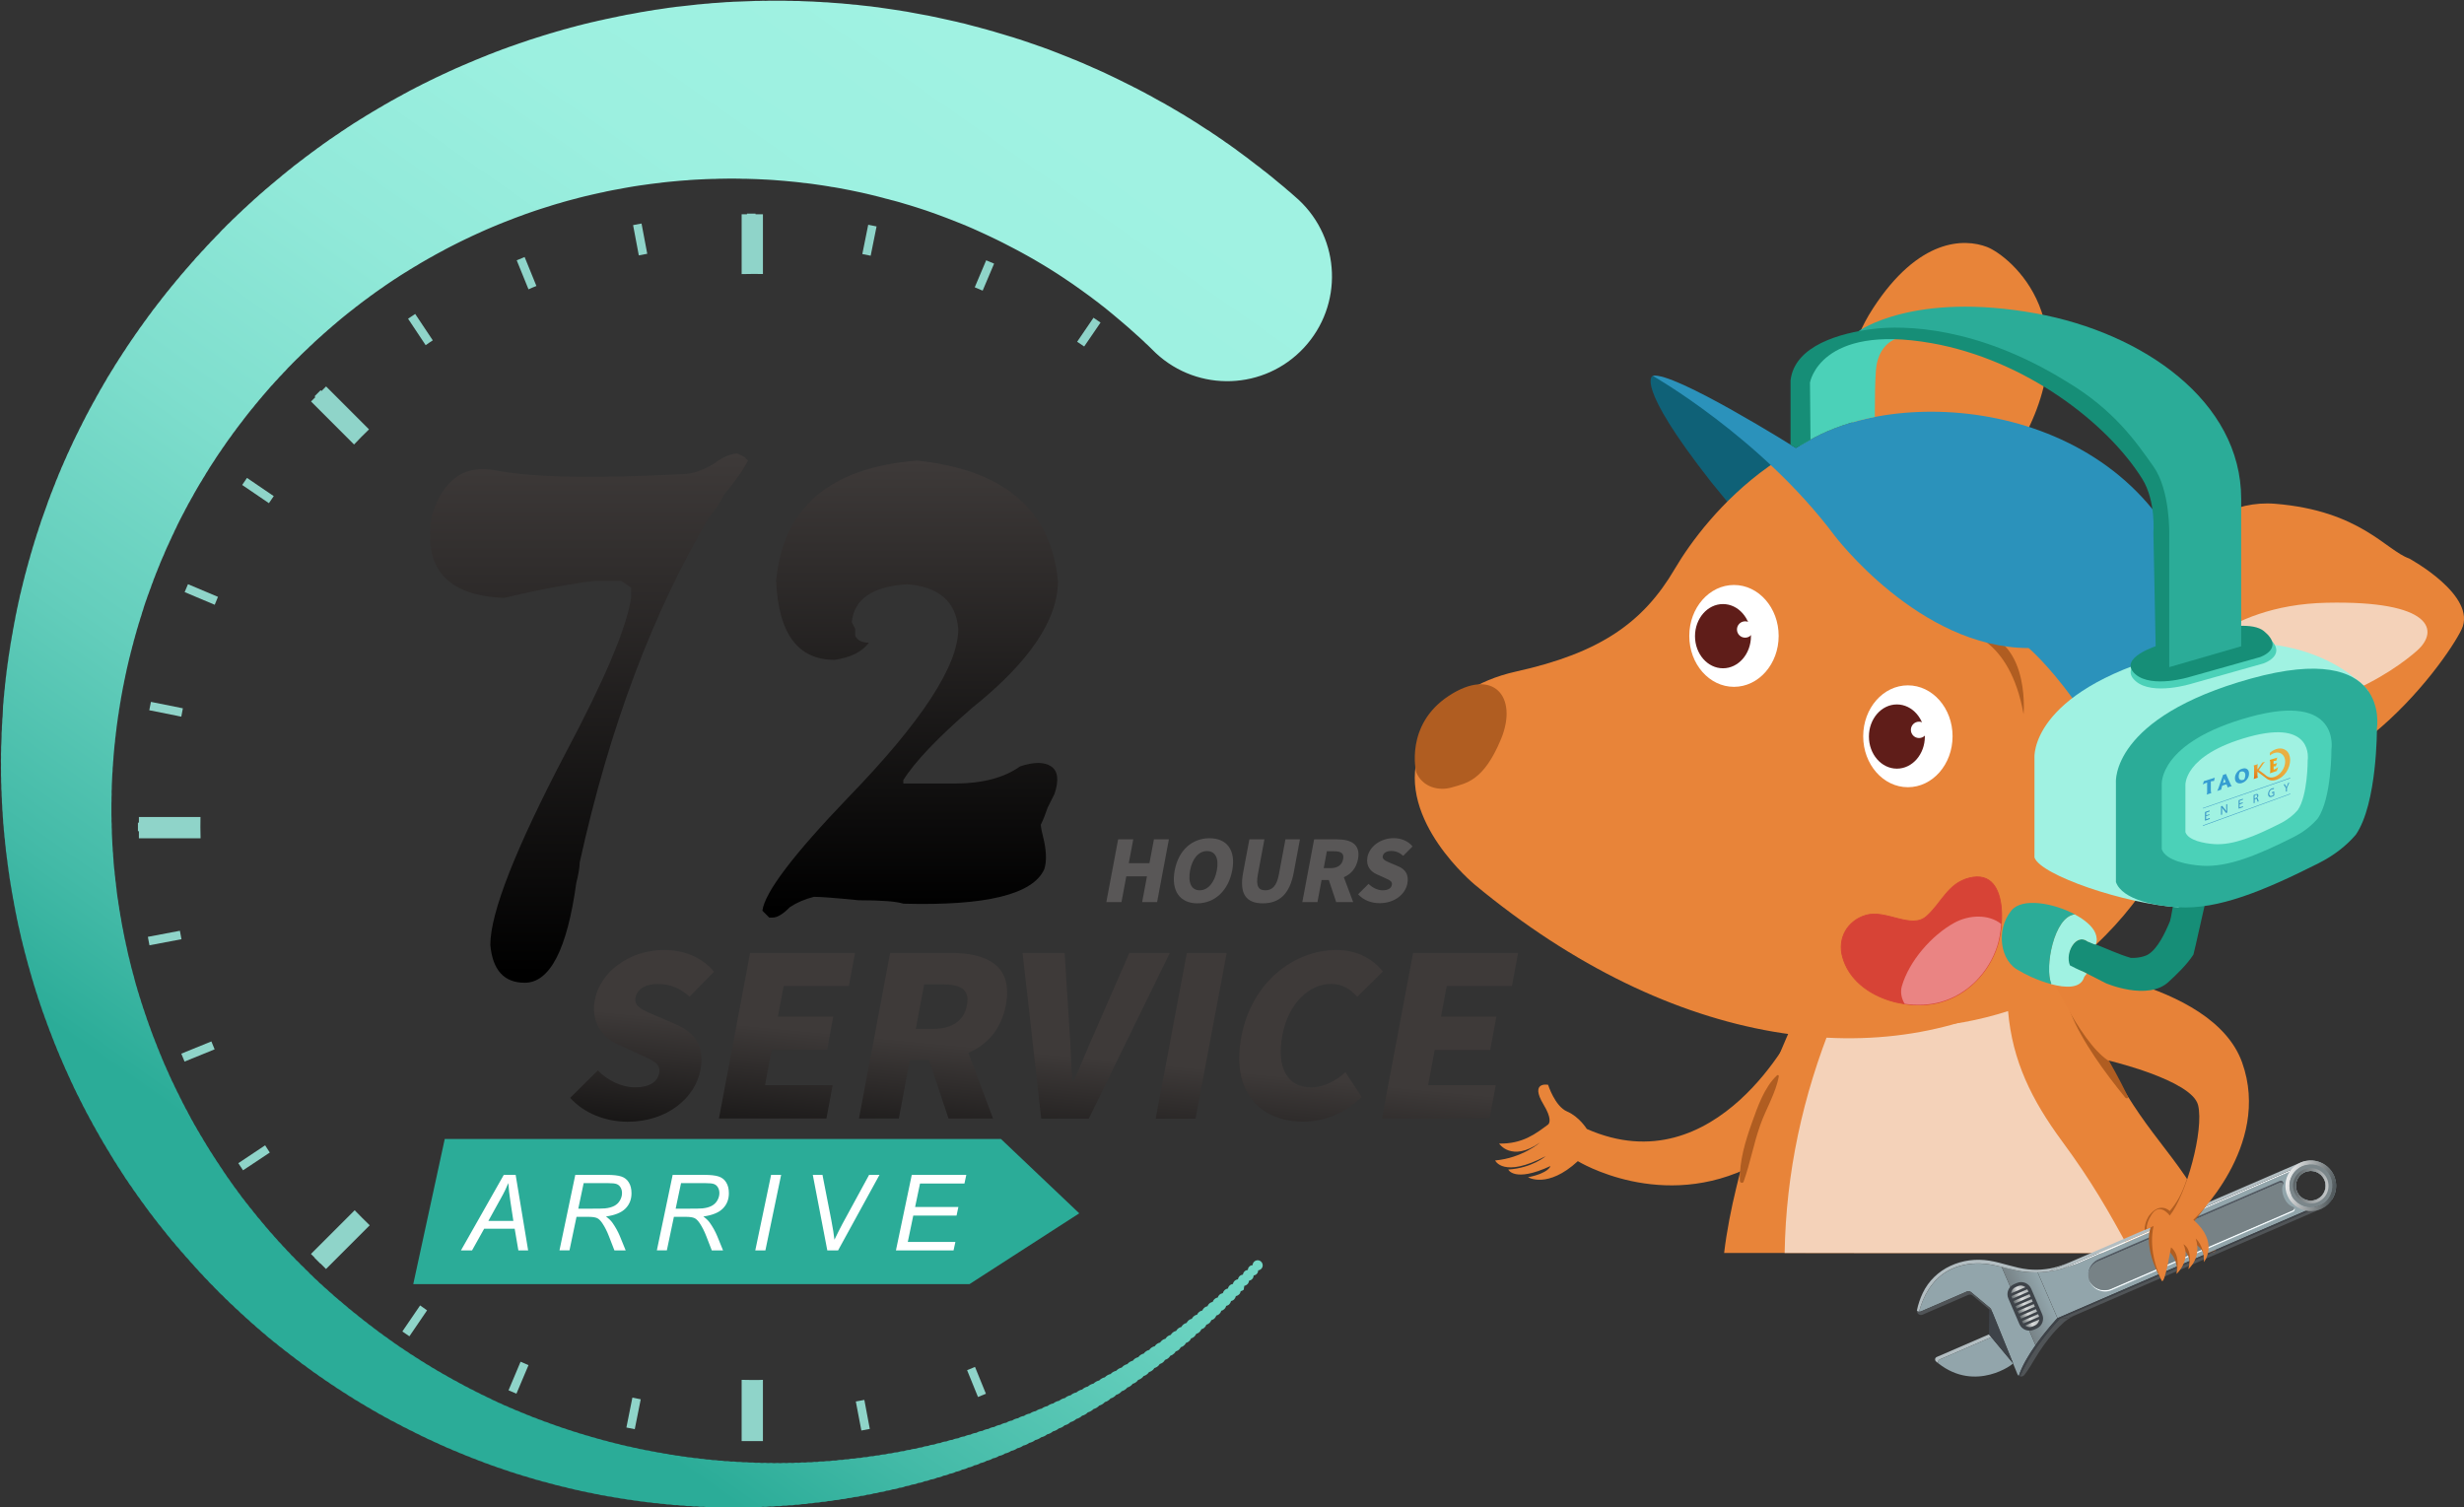 <?xml version="1.0" encoding="utf-8"?>
<!-- Generator: Adobe Illustrator 24.3.0, SVG Export Plug-In . SVG Version: 6.00 Build 0)  -->
<svg version="1.1" id="图层_2_1_" xmlns="http://www.w3.org/2000/svg" xmlns:xlink="http://www.w3.org/1999/xlink" x="0px"
	 y="0px" viewBox="0 0 2801.1 1713.6" style="enable-background:new 0 0 2801.1 1713.6;" xml:space="preserve">
<rect x="0" y="0" width="2801.1" height="1713.6" fill="#333333" stroke="none"/>
<style type="text/css">
	.st0{fill:#2BAC98;}
	.st1{fill:url(#SVGID_1_);}
	.st2{fill:url(#SVGID_2_);}
	.st3{fill:url(#SVGID_3_);}
	.st4{fill:url(#SVGID_4_);}
	.st5{fill:url(#SVGID_5_);}
	.st6{fill:url(#SVGID_6_);}
	.st7{fill:url(#SVGID_7_);}
	.st8{fill:#595757;}
	.st9{fill:url(#SVGID_8_);}
	.st10{fill:#8FD4C9;}
	.st11{fill:url(#SVGID_9_);}
	.st12{fill:url(#SVGID_10_);}
	.st13{fill:#FFFFFF;}
	.st14{fill:#E88439;}
	.st15{fill:#F4D2B9;}
	.st16{fill:#B05D21;}
	.st17{fill:#0F6177;}
	.st18{fill:#2B92BB;}
	.st19{opacity:0.3;}
	.st20{fill:#5F1D19;}
	.st21{opacity:0.4;}
	.st22{fill:#D74336;stroke:#D74336;stroke-miterlimit:10;}
	.st23{fill:#EA8483;}
	.st24{fill:#92A5AB;}
	.st25{fill:url(#SVGID_11_);}
	.st26{fill:#F8FDFF;}
	.st27{fill:#B3BEC2;}
	.st28{fill:#3E4349;}
	.st29{fill:#505457;}
	.st30{fill:#7B868A;}
	.st31{fill:url(#SVGID_12_);}
	.st32{fill:url(#SVGID_13_);}
	.st33{fill:#525961;}
	.st34{fill:#778286;}
	.st35{fill:url(#SVGID_14_);}
	.st36{fill:#E78238;}
	.st37{fill:#168E77;}
	.st38{fill:#A0F2E2;}
	.st39{fill:#4BD1B8;}
	.st40{fill:#359DD1;}
	.st41{fill:url(#SVGID_15_);}
	.st42{fill:none;}
	.st43{fill:url(#SVGID_16_);}
	.st44{fill:#3794C4;}
</style>
<polygon class="st0" points="1102.1,1459.8 469.8,1459.8 505.6,1294.8 1137.9,1294.8 1226.9,1379.3 "/>
<g>
	
		<linearGradient id="SVGID_1_" gradientUnits="userSpaceOnUse" x1="712.691" y1="355.709" x2="732.09" y2="559.396" gradientTransform="matrix(1 0 0 -1 0 1713.276)">
		<stop  offset="1.794378e-02" style="stop-color:#000000"/>
		<stop  offset="1" style="stop-color:#3E3A39"/>
	</linearGradient>
	<path class="st1" d="M648.2,1248l31.4-31.1c11.3,11.4,27.2,19.2,42.2,19.2c16.7,0,25.7-6.3,27.6-16.4c2-10.9-7.7-14.4-22.6-21.2
		l-22.1-10.1c-18.3-7.8-33.6-24.3-28.5-51.6c5.9-31.6,39-56.9,79-56.9c21.8,0,43.2,8.3,56.5,24.8l-27.8,28.3
		c-10.6-9.4-21.3-14.4-36-14.4c-13.9,0-23.6,5.6-25.5,15.7c-1.9,10.4,9.2,14.4,24.6,21l21.8,9.4c21.5,9.4,32.5,25,27.5,51.6
		c-5.9,31.4-37.4,58.9-82.9,58.9C688.9,1275.1,664.3,1266,648.2,1248z"/>
	
		<linearGradient id="SVGID_2_" gradientUnits="userSpaceOnUse" x1="876.015" y1="340.154" x2="895.413" y2="543.841" gradientTransform="matrix(1 0 0 -1 0 1713.276)">
		<stop  offset="1.794378e-02" style="stop-color:#000000"/>
		<stop  offset="1" style="stop-color:#3E3A39"/>
	</linearGradient>
	<path class="st2" d="M852.7,1083.4H972l-7,37.4h-74.1l-6.6,34.9h63l-7.1,37.9h-63l-7.5,40h76.9l-7.1,37.9H817.3L852.7,1083.4z"/>
	
		<linearGradient id="SVGID_3_" gradientUnits="userSpaceOnUse" x1="1042.848" y1="324.265" x2="1062.247" y2="527.952" gradientTransform="matrix(1 0 0 -1 0 1713.276)">
		<stop  offset="1.794378e-02" style="stop-color:#000000"/>
		<stop  offset="1" style="stop-color:#3E3A39"/>
	</linearGradient>
	<path class="st3" d="M1078.3,1271.5l-22.2-66.3h-21.8l-12.5,66.3h-45.3l35.4-188.2h69.1c40.2,0,71,13.7,62.5,59.2
		c-5.2,27.6-21.4,45.3-42.6,54.4l28,74.6H1078.3z M1041.1,1169.6h20.2c21.5,0,34.6-9.4,38-27.1c3.3-17.7-7-23.5-28.5-23.5h-20.2
		L1041.1,1169.6z"/>
	
		<linearGradient id="SVGID_4_" gradientUnits="userSpaceOnUse" x1="1215.478" y1="307.824" x2="1234.877" y2="511.511" gradientTransform="matrix(1 0 0 -1 0 1713.276)">
		<stop  offset="1.794378e-02" style="stop-color:#000000"/>
		<stop  offset="1" style="stop-color:#3E3A39"/>
	</linearGradient>
	<path class="st4" d="M1162.5,1083.4h47.8l5.4,85.7c1.8,20.2,1.6,39.7,3.4,60.2h1.3c9.2-20.5,16.9-40,26-60.2l37.4-85.7h46
		l-92,188.2h-54.1L1162.5,1083.4z"/>
	
		<linearGradient id="SVGID_5_" gradientUnits="userSpaceOnUse" x1="1331.389" y1="296.785" x2="1350.788" y2="500.472" gradientTransform="matrix(1 0 0 -1 0 1713.276)">
		<stop  offset="1.794378e-02" style="stop-color:#000000"/>
		<stop  offset="1" style="stop-color:#3E3A39"/>
	</linearGradient>
	<path class="st5" d="M1349.2,1083.4h45.3l-35.4,188.2h-45.3L1349.2,1083.4z"/>
	
		<linearGradient id="SVGID_6_" gradientUnits="userSpaceOnUse" x1="1463.944" y1="284.161" x2="1483.342" y2="487.848" gradientTransform="matrix(1 0 0 -1 0 1713.276)">
		<stop  offset="1.794378e-02" style="stop-color:#000000"/>
		<stop  offset="1" style="stop-color:#3E3A39"/>
	</linearGradient>
	<path class="st6" d="M1411.2,1178.5c11.8-62.7,60.5-98.6,108.3-98.6c24.5,0,42.1,11.4,52.6,24.5l-29.2,28.8
		c-7.7-8.6-16.5-14.7-29.9-14.7c-24.3,0-48.4,21.8-55.2,58.4c-7,37.4,6.1,59.2,32.6,59.2c14.9,0,28.5-7.6,39.1-17.2l18.5,28.3
		c-19.4,18.5-42.2,27.8-66.7,27.8C1433.5,1275.1,1399.2,1242.2,1411.2,1178.5z"/>
	
		<linearGradient id="SVGID_7_" gradientUnits="userSpaceOnUse" x1="1622.989" y1="269.014" x2="1642.388" y2="472.701" gradientTransform="matrix(1 0 0 -1 0 1713.276)">
		<stop  offset="1.794378e-02" style="stop-color:#000000"/>
		<stop  offset="1" style="stop-color:#3E3A39"/>
	</linearGradient>
	<path class="st7" d="M1606.4,1083.4h119.4l-7,37.4h-74.1l-6.6,34.9h63l-7.1,37.9h-63l-7.5,40h76.9l-7.1,37.9H1571L1606.4,1083.4z"
		/>
</g>
<g>
	<path class="st8" d="M1271.1,954.2h17.2l-5.1,27.1h23.5l5.1-27.1h17l-13.4,71.3h-17l5.5-29.3h-23.5l-5.5,29.3h-17.2L1271.1,954.2z"
		/>
	<path class="st8" d="M1335.4,989.5c4.4-23.4,20.1-36.6,39.6-36.6s30.2,13.3,25.8,36.6c-4.4,23.4-20.3,37.4-39.7,37.4
		C1341.6,1026.9,1331,1012.9,1335.4,989.5z M1383.3,989.5c2.6-13.8-1.7-22-11.1-22s-16.7,8.2-19.3,22c-2.6,13.9,1.5,22.6,10.9,22.6
		C1373.2,1012.1,1380.7,1003.4,1383.3,989.5z"/>
	<path class="st8" d="M1413.2,992l7.1-37.8h17.1l-7.4,39.6c-2.5,13.5,0.6,18.3,8.4,18.3s13-4.8,15.5-18.3l7.4-39.6h16.5l-7.1,37.8
		c-4.5,24.1-16.1,34.9-35.1,34.9C1416.5,1026.9,1408.7,1016,1413.2,992z"/>
	<path class="st8" d="M1519,1025.5l-8.4-25.1h-8.2l-4.7,25.1h-17.2l13.4-71.3h26.2c15.2,0,26.9,5.2,23.7,22.4
		c-2,10.5-8.1,17.2-16.1,20.6l10.6,28.3H1519z M1504.8,986.9h7.7c8.1,0,13.1-3.5,14.4-10.3s-2.6-8.9-10.8-8.9h-7.7L1504.8,986.9z"/>
	<path class="st8" d="M1543.9,1016.6l11.9-11.8c4.3,4.3,10.3,7.3,16,7.3c6.3,0,9.8-2.4,10.5-6.2c0.8-4.1-2.9-5.5-8.6-8.1l-8.4-3.8
		c-6.9-3-12.7-9.2-10.8-19.6c2.3-12,14.8-21.6,29.9-21.6c8.2,0,16.4,3.2,21.4,9.4l-10.6,10.7c-4-3.5-8.1-5.5-13.6-5.5
		c-5.3,0-8.9,2.1-9.7,5.9c-0.7,3.9,3.5,5.5,9.3,8l8.3,3.5c8.2,3.5,12.3,9.5,10.4,19.6c-2.2,11.9-14.2,22.3-31.4,22.3
		C1559.4,1026.9,1550,1023.4,1543.9,1016.6z"/>
</g>
<g>
	<linearGradient id="SVGID_8_" gradientUnits="userSpaceOnUse" x1="431.755" y1="1426.576" x2="1301.942" y2="188.55">
		<stop  offset="0" style="stop-color:#2BAC98"/>
		<stop  offset="9.991854e-02" style="stop-color:#43BAA7"/>
		<stop  offset="0.269" style="stop-color:#64CEBC"/>
		<stop  offset="0.442" style="stop-color:#7EDECD"/>
		<stop  offset="0.619" style="stop-color:#91E9D9"/>
		<stop  offset="0.802" style="stop-color:#9CF0E0"/>
		<stop  offset="1" style="stop-color:#A0F2E2"/>
	</linearGradient>
	<path class="st9" d="M1414.6,1461.7c1.3-0.2,2.6-0.9,3.6-1.9c1-1.1,1.6-2.5,1.7-3.9c1.3-0.2,2.6-0.8,3.6-1.9c1.1-1.1,1.6-2.6,1.6-4
		c1.3-0.2,2.6-0.8,3.6-1.8c1.1-1.2,1.6-2.6,1.6-4.1c1.3-0.1,2.6-0.7,3.6-1.8c2.2-2.3,2-5.9-0.3-8.1s-5.9-2-8.1,0.3
		c-1,1.1-1.5,2.4-1.5,3.7c-1.5,0.1-3,0.7-4,1.9c-0.9,1-1.4,2.3-1.5,3.6c-1.5,0.1-2.9,0.8-4,1.9c-0.9,1-1.4,2.2-1.6,3.4
		c-1.5,0.2-2.9,0.8-4,2c-0.9,1-1.4,2.1-1.6,3.3c-1.5,0.2-2.9,0.9-4.1,2.1c-0.9,0.9-1.4,2-1.6,3.2c-1.5,0.2-3,0.9-4.1,2.1
		c-0.8,0.9-1.4,2-1.6,3.1c-1.5,0.2-3,1-4.1,2.2c-0.8,0.9-1.4,1.9-1.6,3c-1.5,0.3-3,1-4.2,2.2c-0.8,0.8-1.3,1.8-1.6,2.8
		c-1.6,0.3-3,1-4.2,2.3c-0.7,0.8-1.3,1.7-1.6,2.7c-1.6,0.3-3.1,1.1-4.3,2.3c-0.7,0.8-1.3,1.7-1.6,2.6c-1.6,0.3-3.1,1.1-4.3,2.4
		c-0.7,0.7-1.2,1.6-1.6,2.5c-1.6,0.3-3.2,1.1-4.4,2.4c-0.7,0.7-1.2,1.5-1.5,2.3c-1.7,0.3-3.2,1.2-4.5,2.5c-0.6,0.7-1.1,1.4-1.5,2.2
		c-1.7,0.4-3.3,1.2-4.5,2.6c-0.6,0.6-1.1,1.3-1.4,2.1c-1.7,0.4-3.3,1.2-4.6,2.6c-0.6,0.6-1,1.3-1.4,2c-1.8,0.4-3.4,1.3-4.7,2.7
		c-0.5,0.6-1,1.2-1.3,1.8c-1.8,0.4-3.5,1.3-4.8,2.8c-0.5,0.5-0.9,1.1-1.2,1.7c-1.8,0.4-3.6,1.3-4.9,2.8c-0.5,0.5-0.8,1-1.2,1.6
		c-1.9,0.4-3.6,1.4-5,2.9c-0.4,0.4-0.8,0.9-1.1,1.4c-1.9,0.4-3.7,1.4-5.1,2.9c-0.4,0.4-0.7,0.8-1,1.3c-2,0.4-3.8,1.4-5.3,3
		c-0.3,0.4-0.6,0.8-0.9,1.2c-2,0.4-3.9,1.5-5.4,3.1c-0.3,0.3-0.6,0.7-0.8,1c-2,0.5-4,1.5-5.5,3.2c-0.3,0.3-0.5,0.6-0.7,0.9
		c-2.1,0.5-4.1,1.5-5.6,3.2c-0.2,0.2-0.4,0.5-0.6,0.8c-2.1,0.5-4.2,1.6-5.8,3.3c-0.2,0.2-0.4,0.4-0.5,0.6c-2.2,0.5-4.3,1.6-5.9,3.4
		c-0.1,0.2-0.3,0.3-0.4,0.5c-2.2,0.5-4.4,1.6-6.1,3.4c-0.1,0.1-0.2,0.2-0.3,0.3c-2.3,0.5-4.5,1.7-6.2,3.5c-0.1,0.1-0.1,0.1-0.2,0.2
		c-2.4,0.5-4.6,1.7-6.4,3.6c0,0,0,0-0.1,0.1c-2.4,0.5-4.6,1.7-6.4,3.6c-2.4,0.5-4.6,1.7-6.4,3.5c-2.4,0.5-4.6,1.6-6.5,3.4
		c-2.4,0.5-4.6,1.6-6.5,3.4c-2.4,0.5-4.6,1.6-6.5,3.3c-2.4,0.4-4.7,1.5-6.5,3.2c-2.4,0.4-4.7,1.5-6.6,3.2c-2.4,0.4-4.6,1.5-6.6,3.1
		c-2.4,0.4-4.6,1.4-6.6,3c-2.4,0.4-4.7,1.4-6.6,3c-2.4,0.4-4.7,1.4-6.6,2.9c-2.4,0.4-4.7,1.3-6.7,2.8c-2.4,0.4-4.7,1.3-6.7,2.8
		c-2.4,0.3-4.7,1.2-6.7,2.7c-2.4,0.3-4.7,1.2-6.7,2.6c-2.4,0.3-4.7,1.2-6.7,2.6c-2.4,0.3-4.7,1.1-6.7,2.5c-2.4,0.3-4.7,1.1-6.8,2.4
		c-2.4,0.3-4.7,1.1-6.8,2.4c-2.4,0.3-4.7,1-6.8,2.3c-2.4,0.2-4.7,1-6.8,2.2c-2.4,0.2-4.7,0.9-6.8,2.2c-2.4,0.2-4.7,0.9-6.8,2.1
		c-2.4,0.2-4.7,0.9-6.8,2c-2.4,0.2-4.7,0.8-6.8,2c-2.4,0.2-4.7,0.8-6.9,1.9c-2.4,0.1-4.7,0.8-6.9,1.8c-2.4,0.1-4.7,0.7-6.9,1.8
		c-2.4,0.1-4.7,0.7-6.9,1.7c-2.4,0.1-4.7,0.6-6.9,1.6c-2.4,0.1-4.7,0.6-6.9,1.6c-2.4,0.1-4.7,0.6-6.9,1.5c-2.4,0.1-4.7,0.5-6.9,1.4
		c-2.4,0-4.7,0.5-7,1.4c-2.4,0-4.7,0.5-7,1.3c-2.4,0-4.7,0.4-7,1.2c-2.4,0-4.7,0.4-7,1.2c-2.4,0-4.7,0.3-7,1.1c-2.4,0-4.7,0.3-7,1
		c-2.3-0.1-4.7,0.3-7,1c-2.3-0.1-4.7,0.2-7,0.9c-2.3-0.1-4.7,0.2-7,0.8c-2.4-0.1-4.7,0.1-7,0.8c-2.4-0.1-4.7,0.1-7,0.7
		c-2.4-0.2-4.7,0.1-7,0.7c-2.4-0.2-4.7,0-7.1,0.6c-2.4-0.2-4.7,0-7.1,0.5c-2.4-0.2-4.7-0.1-7,0.5c-2.3-0.2-4.7-0.1-7,0.4
		c-2.3-0.2-4.7-0.1-7,0.3c-2.3-0.3-4.7-0.2-7,0.3c-2.3-0.3-4.7-0.2-7,0.2c-2.3-0.3-4.7-0.3-7,0.1c-2.3-0.3-4.7-0.3-7,0.1
		c-2.3-0.3-4.7-0.3-7.1,0c-2.3-0.4-4.7-0.4-7-0.1c-2.3-0.4-4.7-0.4-7-0.1c-2.3-0.4-4.7-0.4-7-0.2c-2.3-0.4-4.7-0.5-7-0.3
		c-2.3-0.4-4.7-0.5-7-0.3c-2.3-0.4-4.7-0.6-7-0.4c-2.3-0.5-4.7-0.6-7-0.4c-2.3-0.5-4.7-0.6-7-0.5c-2.3-0.5-4.7-0.7-7-0.6
		c-2.3-0.5-4.7-0.7-7-0.6c-2.3-0.5-4.6-0.8-7-0.7c-2.3-0.6-4.6-0.8-6.9-0.8c-2.3-0.6-4.6-0.9-7-0.8c-2.3-0.6-4.6-0.9-7-0.9
		c-2.3-0.6-4.6-0.9-7-1c-2.3-0.6-4.6-1-6.9-1c-2.3-0.6-4.6-1-6.9-1.1c-2.3-0.7-4.6-1.1-6.9-1.2c-2.3-0.7-4.6-1.1-6.9-1.2
		c-2.3-0.7-4.6-1.1-6.9-1.3c-2.2-0.7-4.6-1.2-6.9-1.3c-2.2-0.7-4.5-1.2-6.9-1.4c-2.2-0.8-4.5-1.3-6.9-1.5c-2.2-0.8-4.5-1.3-6.9-1.5
		c-2.2-0.8-4.5-1.3-6.8-1.6c-2.2-0.8-4.5-1.4-6.8-1.7c-2.2-0.8-4.5-1.4-6.8-1.7c-2.2-0.9-4.5-1.5-6.8-1.8c-2.2-0.9-4.5-1.5-6.8-1.9
		c-2.2-0.9-4.4-1.5-6.7-1.9c-2.2-0.9-4.5-1.6-6.8-2c-2.2-0.9-4.4-1.6-6.7-2c-2.2-1-4.4-1.7-6.7-2.1c-2.2-1-4.4-1.7-6.7-2.2
		c-2.1-1-4.4-1.7-6.7-2.2c-2.1-1-4.4-1.8-6.6-2.3c-2.2-1-4.4-1.8-6.7-2.4c-2.1-1.1-4.4-1.9-6.7-2.4c-2.1-1.1-4.4-1.9-6.6-2.5
		c-2.1-1.1-4.3-1.9-6.6-2.5c-2.1-1.1-4.3-2-6.5-2.6c-2.1-1.1-4.3-2-6.6-2.7c-2.1-1.2-4.3-2.1-6.6-2.7c-2.1-1.2-4.3-2.1-6.5-2.8
		c-2.1-1.2-4.2-2.1-6.5-2.8c-2.1-1.2-4.2-2.2-6.4-2.9c-2.1-1.2-4.2-2.2-6.4-3c-2.1-1.3-4.2-2.3-6.4-3.1c-2.1-1.3-4.2-2.3-6.4-3.1
		c-2-1.3-4.2-2.3-6.4-3.2c-2-1.3-4.1-2.4-6.3-3.2c-2-1.3-4.1-2.4-6.3-3.3c-2-1.3-4.1-2.5-6.3-3.4c-2-1.4-4.1-2.5-6.3-3.4
		c-2-1.4-4.1-2.5-6.2-3.5c-2-1.4-4.1-2.6-6.2-3.5c-2-1.4-4-2.6-6.2-3.6c-2-1.4-4-2.7-6.2-3.7c-1.9-1.5-4-2.7-6.1-3.7
		c-1.9-1.5-4-2.7-6.1-3.8c-1.9-1.5-4-2.8-6.1-3.9c-1.9-1.5-3.9-2.8-6.1-3.9c-1.9-1.5-3.9-2.9-6-4c-1.9-1.5-3.9-2.9-6-4
		c-1.9-1.6-3.9-2.9-5.9-4.1c-1.9-1.6-3.9-3-5.9-4.2c-1.9-1.6-3.8-3-5.9-4.2c-1.9-1.6-3.8-3.1-5.9-4.3c-1.8-1.6-3.8-3.1-5.8-4.4
		c-1.8-1.6-3.7-3.1-5.7-4.3l0,0c-1.8-1.7-3.8-3.2-5.8-4.5c-0.1-0.1-0.2-0.2-0.3-0.3c-1.7-1.6-3.6-3-5.5-4.3
		c-0.2-0.2-0.3-0.3-0.5-0.5c-1.6-1.5-3.4-2.9-5.2-4.1c-0.3-0.2-0.5-0.5-0.8-0.7c-1.6-1.5-3.2-2.8-4.9-3.9c-0.3-0.3-0.7-0.7-1-1
		c-1.4-1.3-3-2.6-4.5-3.7c-0.4-0.4-0.9-0.9-1.4-1.3c-1.3-1.3-2.8-2.4-4.2-3.4c-0.5-0.6-1.1-1.1-1.7-1.6c-1.3-1.2-2.6-2.2-3.9-3.2
		c-0.6-0.6-1.2-1.3-1.9-1.9c-1.2-1.1-2.4-2.1-3.6-3c-0.7-0.7-1.4-1.5-2.2-2.2c-1.1-1-2.2-1.9-3.4-2.8c-0.8-0.8-1.6-1.7-2.4-2.4
		c-1-0.9-2-1.7-3-2.5c-0.9-1-1.8-1.9-2.7-2.8c-0.8-0.8-1.7-1.5-2.6-2.2c-1-1.1-2-2.1-3.1-3.2c-0.8-0.7-1.5-1.4-2.3-2
		c-1-1.2-2.1-2.4-3.3-3.5c-0.7-0.6-1.3-1.2-2-1.8c-1.1-1.3-2.3-2.6-3.6-3.7c-0.6-0.5-1.1-1-1.7-1.5c-1.2-1.4-2.4-2.8-3.8-4
		c-0.4-0.4-0.9-0.8-1.4-1.2c-1.3-1.5-2.6-3-4.1-4.4c-0.3-0.3-0.6-0.6-1-0.8c-1.3-1.7-2.8-3.3-4.4-4.8c-0.2-0.2-0.4-0.4-0.6-0.5
		c-1.4-1.8-3-3.5-4.7-5.1c-0.1-0.1-0.2-0.2-0.3-0.3c-1.5-1.9-3.1-3.7-5-5.4l0,0c-1.4-1.9-3.1-3.7-4.8-5.4c-1.4-1.9-3-3.7-4.8-5.4
		c-1.4-1.9-3-3.8-4.7-5.5c-1.4-2-3-3.8-4.7-5.6c-1.4-2-2.9-3.9-4.7-5.6c-1.3-1.9-2.8-3.8-4.5-5.6c-1.3-2-2.8-3.8-4.5-5.6
		c-1.3-2-2.8-3.9-4.4-5.6c-1.3-2-2.8-3.9-4.4-5.7c-1.3-2-2.7-4-4.3-5.8c-1.2-2-2.6-3.9-4.2-5.7c-1.2-2-2.6-3.9-4.1-5.8
		c-1.2-2-2.6-4-4.1-5.8c-1.2-2-2.5-4-4-5.9c-1.2-2.1-2.5-4.1-4-6c-1.1-2-2.4-4-3.9-5.9c-1.1-2-2.4-4-3.8-5.9c-1.1-2.1-2.4-4-3.8-5.9
		c-1.1-2.1-2.3-4.1-3.7-6c-1.1-2.1-2.3-4.1-3.7-6.1c-1-2.1-2.2-4.1-3.6-6c-1-2.1-2.2-4.1-3.5-6c-1-2.1-2.2-4.1-3.5-6.1
		c-1-2.1-2.1-4.1-3.4-6.1c-1-2.1-2.1-4.2-3.3-6.2c-0.9-2.1-2-4.2-3.3-6.1c-0.9-2.1-2-4.2-3.2-6.2c-0.9-2.1-1.9-4.2-3.1-6.2
		c-0.9-2.1-1.9-4.2-3.1-6.2c-0.9-2.1-1.9-4.2-3-6.2c-0.8-2.1-1.8-4.2-3-6.2c-0.8-2.1-1.8-4.2-2.9-6.3c-0.8-2.2-1.7-4.3-2.8-6.3
		c-0.8-2.2-1.7-4.3-2.8-6.3c-0.8-2.2-1.7-4.3-2.7-6.4c-0.7-2.1-1.6-4.2-2.6-6.3c-0.7-2.2-1.6-4.3-2.6-6.4c-0.7-2.2-1.5-4.3-2.5-6.4
		c-0.7-2.2-1.5-4.3-2.5-6.4c-0.7-2.2-1.5-4.4-2.4-6.5c-0.6-2.1-1.4-4.3-2.3-6.3c-0.6-2.2-1.4-4.4-2.3-6.5c-0.6-2.2-1.3-4.4-2.2-6.5
		c-0.6-2.2-1.3-4.4-2.2-6.5c-0.6-2.2-1.2-4.4-2.1-6.5c-0.5-2.2-1.2-4.3-2-6.4c-0.5-2.2-1.2-4.4-2-6.5c-0.5-2.2-1.1-4.4-1.9-6.6
		c-0.5-2.2-1.1-4.4-1.8-6.6c-0.5-2.2-1-4.4-1.8-6.6c-0.4-2.2-1-4.3-1.7-6.4c-0.4-2.2-1-4.4-1.6-6.5c-0.4-2.2-0.9-4.5-1.6-6.6
		c-0.4-2.2-0.9-4.5-1.5-6.7c-0.4-2.2-0.8-4.5-1.5-6.7c-0.3-2.2-0.8-4.4-1.4-6.5c-0.3-2.2-0.8-4.4-1.3-6.5c-0.3-2.3-0.7-4.5-1.3-6.7
		c-0.3-2.3-0.7-4.5-1.2-6.7c-0.3-2.3-0.6-4.5-1.2-6.7c-0.2-2.2-0.6-4.4-1.1-6.6c-0.2-2.2-0.5-4.4-1-6.5c-0.2-2.3-0.5-4.5-1-6.7
		c-0.2-2.3-0.5-4.5-0.9-6.8c-0.2-2.3-0.4-4.5-0.8-6.8c-0.1-2.2-0.4-4.4-0.8-6.6c-0.1-2.2-0.3-4.4-0.7-6.5c-0.1-2.2-0.3-4.5-0.7-6.7
		c-0.1-2.3-0.3-4.5-0.6-6.8c-0.1-2.3-0.2-4.5-0.5-6.8c0-2.2-0.2-4.5-0.5-6.7c0-2.2-0.2-4.4-0.4-6.6c0-2.2-0.1-4.4-0.3-6.6
		c0-2.3-0.1-4.5-0.3-6.8c0-2.3,0-4.5-0.2-6.8c0.1-2.2,0-4.5-0.2-6.7c0.1-2.2,0-4.4-0.1-6.6c0.1-2.2,0.1-4.4,0-6.6
		c0.1-2.3,0.1-4.5,0-6.8c0.1-2.3,0.2-4.5,0.1-6.8c0.2-2.3,0.2-4.5,0.1-6.8c0.2-2.2,0.2-4.4,0.2-6.6c0.2-2.2,0.3-4.4,0.3-6.6
		c0.2-2.2,0.3-4.5,0.3-6.7c0.3-2.3,0.4-4.5,0.4-6.8c0.3-2.3,0.4-4.5,0.5-6.8c0.3-2.2,0.4-4.4,0.5-6.6c0.3-2.2,0.5-4.4,0.6-6.6
		c0.3-2.2,0.5-4.4,0.6-6.6c0.4-2.2,0.6-4.5,0.7-6.8c0.4-2.2,0.6-4.5,0.8-6.8c0.4-2.2,0.6-4.4,0.8-6.5c0.4-2.2,0.7-4.3,0.9-6.5
		c0.4-2.2,0.7-4.3,0.9-6.5c0.5-2.2,0.8-4.5,1-6.7c0.5-2.2,0.8-4.5,1.1-6.7c0.5-2.2,0.8-4.3,1.1-6.5c0.5-2.1,0.9-4.3,1.2-6.5
		c0.5-2.1,0.9-4.3,1.2-6.5c0.5-2.2,1-4.4,1.3-6.6c0.6-2.2,1-4.4,1.4-6.7c0.6-2.2,1-4.3,1.4-6.5c0.6-2.1,1.1-4.3,1.5-6.4
		c0.6-2.1,1.1-4.3,1.5-6.4c0.6-2.1,1.2-4.3,1.6-6.4c0.7-2.2,1.2-4.4,1.7-6.6c0.7-2.1,1.3-4.3,1.7-6.5c0.7-2.1,1.3-4.2,1.8-6.4
		c0.7-2.1,1.3-4.2,1.8-6.4c0.7-2.1,1.4-4.2,1.9-6.4c0.8-2.1,1.4-4.3,2-6.5c0.8-2.1,1.5-4.3,2-6.5c0.8-2.1,1.5-4.2,2-6.3
		c0.8-2.1,1.5-4.2,2.1-6.3c0.8-2.1,1.6-4.2,2.2-6.3c0.9-2.1,1.6-4.2,2.3-6.3c0.9-2.1,1.7-4.2,2.3-6.4c0.9-2,1.7-4.1,2.3-6.2
		c0.9-2,1.7-4.1,2.4-6.2c0.9-2,1.8-4.1,2.5-6.2c0.9-2,1.8-4.1,2.5-6.2c1-2.1,1.9-4.2,2.7-6.3c1-2,1.9-4.1,2.6-6.1
		c1-2,1.9-4.1,2.7-6.1c1-2,2-4,2.8-6.1c1-2,2-4,2.8-6.1c1.1-2,2.1-4.1,2.9-6.2c1.1-2,2.1-4,2.9-6c1.1-2,2.1-4,3-6c1.1-2,2.1-4,3.1-6
		c1.1-2,2.2-3.9,3.1-6c1.2-2,2.2-3.9,3.2-6c1.2-1.9,2.3-3.9,3.3-5.9c1.2-1.9,2.3-3.9,3.3-5.9c1.2-1.9,2.3-3.9,3.4-5.9
		c1.2-1.9,2.4-3.9,3.4-5.8c1.3-1.9,2.4-3.8,3.5-5.8c1.3-1.9,2.5-3.8,3.5-5.8c1.3-1.9,2.5-3.8,3.6-5.8c1.3-1.9,2.5-3.8,3.7-5.7
		c1.3-1.9,2.6-3.8,3.7-5.7c1.4-1.9,2.6-3.7,3.8-5.7c1.4-1.8,2.6-3.7,3.8-5.6c1.4-1.8,2.7-3.7,3.9-5.6c1.4-1.8,2.7-3.7,4-5.6
		c1.4-1.8,2.8-3.7,4-5.6c1.5-1.8,2.8-3.6,4.1-5.5c1.4-1.8,2.8-3.6,4.1-5.4c1.5-1.8,2.9-3.6,4.2-5.5c1.5-1.8,2.9-3.6,4.3-5.5
		c1.5-1.8,3-3.6,4.3-5.4c1.6-1.7,3-3.5,4.4-5.4c1.6-1.7,3-3.5,4.4-5.3c1.6-1.7,3-3.4,4.4-5.2c0.1-0.1,0.3-0.3,0.4-0.4
		c1.5-1.6,2.8-3.2,4.2-4.9c0.3-0.3,0.6-0.6,0.9-1c1.3-1.4,2.5-2.8,3.7-4.3c0.5-0.5,1-1,1.5-1.5c1.1-1.2,2.2-2.5,3.2-3.7
		c0.7-0.7,1.3-1.3,2-2c1-1,1.9-2.1,2.8-3.2c0.8-0.8,1.7-1.7,2.5-2.5c0.7-0.8,1.4-1.6,2.1-2.4c1.1-1,2.2-2.1,3.2-3.3
		c0.6-0.6,1.1-1.2,1.7-1.9c1.3-1.2,2.5-2.5,3.8-3.8c0.4-0.4,0.8-0.9,1.2-1.3c1.5-1.4,2.9-2.8,4.3-4.3c0.2-0.2,0.4-0.5,0.7-0.7
		c1.7-1.5,3.3-3.1,4.9-4.8c0.1-0.1,0.1-0.1,0.2-0.2c1.7-1.5,3.3-3.1,4.9-4.7c1.8-1.5,3.4-3.2,5.1-4.9c1.8-1.5,3.5-3.1,5.1-4.8
		c1.8-1.5,3.5-3.1,5.2-4.7c1.8-1.5,3.5-3,5.2-4.7c1.7-1.4,3.4-2.8,5-4.4c1.8-1.4,3.6-3,5.3-4.6c1.8-1.4,3.6-2.9,5.3-4.5
		c1.8-1.4,3.6-2.9,5.3-4.4c1.8-1.4,3.6-2.8,5.4-4.4c1.8-1.3,3.5-2.7,5.2-4.1c1.8-1.3,3.6-2.7,5.3-4.2c1.9-1.3,3.7-2.7,5.5-4.2
		c1.9-1.3,3.7-2.7,5.5-4.1c1.9-1.3,3.7-2.6,5.5-4.1c1.8-1.2,3.7-2.5,5.4-3.9c1.8-1.2,3.6-2.5,5.4-3.8c1.9-1.2,3.8-2.5,5.6-3.9
		c1.9-1.2,3.8-2.5,5.6-3.8c1.9-1.2,3.8-2.4,5.7-3.8c1.9-1.1,3.8-2.4,5.7-3.7c1.8-1.1,3.6-2.2,5.4-3.4c2-1.1,3.9-2.3,5.8-3.6
		c2-1.1,3.9-2.3,5.8-3.5c2-1.1,3.9-2.2,5.8-3.5c2-1.1,3.9-2.2,5.9-3.4c1.8-1,3.6-2,5.4-3.1c2-1,4-2.1,5.9-3.3c2-1,4-2.1,5.9-3.2
		c2-1,4-2,5.9-3.2c2-1,4-2,6-3.1c1.8-0.9,3.7-1.8,5.5-2.8c2-0.9,4-1.9,6-3c2-0.9,4-1.9,6-2.9c2-0.9,4.1-1.8,6.1-2.9
		c2.1-0.9,4.1-1.8,6.1-2.8c1.9-0.8,3.8-1.6,5.7-2.6c2-0.8,4-1.7,5.9-2.6c2.1-0.8,4.1-1.7,6.1-2.6c2.1-0.8,4.1-1.6,6.2-2.6
		c2.1-0.8,4.1-1.6,6.2-2.5c2-0.7,3.9-1.5,5.9-2.3c2-0.7,3.9-1.4,5.9-2.3c2.1-0.7,4.2-1.5,6.2-2.3c2.1-0.7,4.2-1.4,6.2-2.3
		c2.1-0.7,4.2-1.4,6.3-2.2c2-0.6,4.1-1.3,6.1-2.1c1.9-0.6,3.9-1.2,5.8-1.9c2.1-0.6,4.2-1.3,6.3-2c2.1-0.6,4.2-1.2,6.3-2
		c2.1-0.6,4.2-1.2,6.3-1.9c2.1-0.5,4.2-1.1,6.2-1.8c1.9-0.5,3.8-1,5.7-1.6c2.1-0.5,4.3-1.1,6.4-1.7c2.1-0.5,4.3-1,6.4-1.7
		c2.2-0.5,4.3-1,6.4-1.6c2.1-0.4,4.3-0.9,6.4-1.5c1.9-0.4,3.8-0.8,5.7-1.3c2.1-0.4,4.2-0.9,6.3-1.4c2.2-0.4,4.3-0.8,6.4-1.4
		c2.2-0.4,4.3-0.8,6.5-1.3c2.2-0.3,4.3-0.7,6.5-1.2c2-0.3,3.9-0.7,5.9-1.1c2.1-0.3,4.1-0.7,6.1-1.1c2.2-0.3,4.3-0.7,6.5-1.1
		c2.2-0.3,4.3-0.6,6.5-1c2.2-0.2,4.4-0.6,6.5-0.9c2-0.2,3.9-0.5,5.8-0.8c2.2-0.2,4.3-0.5,6.5-0.8c2.1-0.2,4.3-0.4,6.4-0.8
		c2.1-0.2,4.2-0.4,6.3-0.7c2.1-0.1,4.2-0.4,6.4-0.6c2.1-0.1,4.2-0.3,6.3-0.6c2.1-0.1,4.2-0.3,6.3-0.5c2.1-0.1,4.3-0.2,6.4-0.5
		c2.1-0.1,4.2-0.2,6.3-0.4c2.1,0,4.2-0.2,6.3-0.3c2.1,0,4.3-0.1,6.4-0.3c2.1,0,4.2-0.1,6.3-0.2c2.1,0,4.2,0,6.4-0.2
		c2.1,0,4.2,0,6.3-0.1c2.1,0,4.2,0,6.3-0.1c2.1,0.1,4.2,0.1,6.4,0c2.1,0.1,4.2,0.1,6.3,0.1c2.1,0.1,4.2,0.2,6.3,0.1
		c2.1,0.1,4.2,0.2,6.3,0.2c2.1,0.1,4.2,0.2,6.3,0.2c2.1,0.2,4.2,0.3,6.3,0.3c2.1,0.2,4.2,0.3,6.3,0.3c2.1,0.2,4.2,0.3,6.3,0.4
		c2.1,0.2,4.2,0.4,6.3,0.5c2.1,0.2,4.2,0.4,6.3,0.5c2.1,0.3,4.2,0.5,6.3,0.6c2.1,0.3,4.2,0.5,6.3,0.6c2.1,0.3,4.2,0.5,6.3,0.7
		c2.1,0.3,4.2,0.6,6.2,0.7c2.1,0.3,4.2,0.6,6.3,0.8c2.1,0.4,4.2,0.7,6.3,0.9c2.1,0.4,4.1,0.7,6.2,0.9c2.1,0.4,4.2,0.7,6.3,1
		c2.1,0.4,4.1,0.8,6.2,1c2.1,0.4,4.2,0.8,6.3,1.1c2.1,0.5,4.2,0.8,6.3,1.2c2,0.5,4.1,0.9,6.2,1.2c2.1,0.5,4.2,0.9,6.2,1.3
		c2,0.5,4.1,0.9,6.2,1.3c2,0.5,4.1,1,6.2,1.4c2.1,0.5,4.1,1,6.2,1.5c2,0.6,4,1,6.1,1.5c2.1,0.6,4.1,1.1,6.2,1.6
		c2,0.6,4.1,1.2,6.2,1.6c2,0.6,4,1.2,6,1.6c2,0.6,4.1,1.2,6.2,1.7c2,0.6,4,1.2,6,1.8c2,0.7,4.1,1.3,6.1,1.8c2,0.7,4.1,1.3,6.1,1.9
		c2,0.7,3.9,1.3,5.9,1.9c2,0.7,4,1.4,6.1,2c2,0.8,4,1.4,6,2.1c2,0.8,3.9,1.5,5.9,2.1c2,0.8,4,1.5,6,2.2c1.9,0.8,3.9,1.5,5.8,2.2
		c2,0.8,4,1.6,6,2.3c2,0.9,4,1.7,6,2.4c1.9,0.8,3.8,1.6,5.8,2.3c2,0.9,3.9,1.7,6,2.5c1.9,0.9,3.9,1.7,5.8,2.5
		c1.9,0.9,3.9,1.8,5.8,2.6c1.9,0.9,3.9,1.8,5.9,2.7c1.9,0.9,3.7,1.8,5.6,2.6c1.9,1,3.9,1.9,5.9,2.8c1.9,1,3.9,2,5.8,2.8
		c1.8,1,3.7,1.9,5.6,2.8c1.9,1,3.8,2,5.8,3c1.8,1,3.7,2,5.6,2.9c1.9,1.1,3.8,2.1,5.7,3c1.9,1.1,3.8,2.1,5.7,3.1
		c1.8,1.1,3.6,2.1,5.4,3c1.9,1.1,3.8,2.2,5.7,3.2c1.8,1.1,3.7,2.2,5.6,3.3c1.8,1.1,3.6,2.2,5.4,3.2c1.8,1.2,3.7,2.3,5.6,3.4
		c1.8,1.2,3.5,2.3,5.3,3.3c1.8,1.2,3.6,2.4,5.5,3.5c1.8,1.3,3.7,2.5,5.5,3.6c1.7,1.2,3.4,2.4,5.2,3.5c1.8,1.3,3.6,2.5,5.5,3.7
		c1.7,1.3,3.5,2.5,5.3,3.7c1.7,1.3,3.5,2.5,5.2,3.7c1.8,1.4,3.6,2.6,5.4,3.9c1.7,1.3,3.4,2.5,5.1,3.7c1.7,1.4,3.5,2.7,5.3,4
		c1.7,1.4,3.5,2.7,5.3,4c1.6,1.4,3.3,2.6,5,3.9c1.7,1.4,3.5,2.8,5.2,4.2c1.6,1.4,3.3,2.8,5,4.1c1.7,1.4,3.3,2.8,5,4.2
		c1.7,1.5,3.4,3,5.1,4.3c1.6,1.4,3.2,2.8,4.8,4.1c1.7,1.5,3.4,3,5.1,4.4c0.2,0.2,0.5,0.4,0.7,0.7c1.4,1.3,2.8,2.6,4.3,3.8
		c0.5,0.5,1,1,1.5,1.4c1.1,1,2.2,2,3.3,2.9c0.8,0.8,1.6,1.6,2.5,2.3c0.8,0.8,1.7,1.5,2.5,2.3c1,1,2.1,2.1,3.2,3.1
		c0.5,0.5,1,0.9,1.6,1.4c1.3,1.4,2.7,2.7,4.1,4c0.2,0.2,0.5,0.4,0.7,0.7c1.6,1.6,3.2,3.2,4.9,4.8c48.2,44.8,123.5,42.1,168.3-6.1
		s42.1-123.5-6.1-168.3c-1.9-1.8-3.9-3.5-5.9-5.2c-2.3-2.1-4.6-4.1-7-6c-2.2-2-4.4-3.9-6.7-5.7c-2.3-2-4.6-3.9-6.9-5.7
		c-2.3-2-4.6-3.9-7-5.7c-2.2-1.9-4.5-3.7-6.9-5.4c-2.3-2-4.7-3.8-7.2-5.6c-2.3-1.9-4.6-3.6-6.9-5.3c-2.3-1.9-4.6-3.6-7-5.3
		c-2.4-1.9-4.8-3.6-7.2-5.3c-2.3-1.8-4.6-3.5-7-5.1c-2.4-1.8-4.8-3.5-7.3-5.1c-2.3-1.8-4.7-3.4-7.2-5c-2.3-1.7-4.7-3.3-7.1-4.8
		c-2.4-1.8-4.9-3.4-7.5-4.9c-2.4-1.7-4.8-3.2-7.2-4.7c-2.4-1.7-4.9-3.2-7.4-4.7c-2.4-1.6-4.9-3.2-7.4-4.6c-2.4-1.6-4.8-3.1-7.3-4.4
		c-2.5-1.6-5-3.1-7.6-4.5c-2.4-1.5-4.9-3-7.4-4.3c-2.4-1.5-4.9-2.9-7.5-4.2c-2.5-1.5-5.1-2.9-7.6-4.2c-2.4-1.5-4.9-2.8-7.5-4.1
		c-2.5-1.5-5.1-2.8-7.7-4.1c-2.5-1.4-5-2.7-7.6-3.9c-2.5-1.4-5-2.6-7.5-3.8c-2.6-1.4-5.2-2.7-7.8-3.9c-2.5-1.3-5-2.5-7.6-3.7
		c-2.6-1.3-5.1-2.5-7.8-3.7c-2.6-1.3-5.1-2.5-7.8-3.6c-2.5-1.2-5.1-2.4-7.7-3.4c-2.6-1.3-5.3-2.4-7.9-3.5c-2.5-1.2-5.1-2.3-7.7-3.3
		c-2.6-1.2-5.2-2.3-7.8-3.2c-2.6-1.2-5.3-2.2-7.9-3.2c-2.6-1.1-5.2-2.1-7.8-3.1c-2.6-1.1-5.3-2.1-8-3.1c-2.6-1.1-5.2-2-7.8-2.9
		c-2.6-1-5.2-2-7.9-2.8c-2.7-1-5.4-2-8.1-2.8c-2.6-1-5.2-1.9-7.9-2.7c-2.6-1-5.3-1.9-8-2.6c-2.6-0.9-5.3-1.8-8-2.5
		c-2.6-0.9-5.3-1.7-7.9-2.4c-2.7-0.9-5.4-1.7-8.1-2.4c-2.6-0.9-5.3-1.6-8-2.3c-2.6-0.8-5.3-1.6-8-2.2c-2.7-0.8-5.4-1.6-8.2-2.2
		c-2.7-0.8-5.3-1.5-8-2.1c-2.7-0.8-5.4-1.5-8.2-2c-2.7-0.7-5.3-1.4-8-1.9c-2.7-0.7-5.4-1.3-8.1-1.8c-2.7-0.7-5.5-1.3-8.2-1.8
		c-2.7-0.7-5.4-1.2-8.1-1.7c-2.7-0.6-5.4-1.2-8.2-1.6c-2.7-0.6-5.4-1.1-8.1-1.5c-2.7-0.6-5.4-1.1-8.1-1.5c-2.7-0.6-5.5-1-8.2-1.4
		c-2.7-0.5-5.4-1-8.1-1.3c-2.7-0.5-5.4-0.9-8.1-1.2c-2.7-0.5-5.5-0.9-8.3-1.2c-2.7-0.5-5.4-0.8-8.2-1.1c-2.7-0.4-5.5-0.8-8.3-1
		c-2.7-0.4-5.4-0.7-8.2-0.9c-2.7-0.4-5.4-0.7-8.2-0.8c-2.7-0.4-5.5-0.6-8.3-0.8c-2.7-0.3-5.5-0.6-8.2-0.7c-2.7-0.3-5.5-0.5-8.2-0.6
		c-2.7-0.3-5.5-0.5-8.2-0.5c-2.7-0.3-5.5-0.4-8.2-0.5c-2.7-0.2-5.5-0.4-8.2-0.4c-2.7-0.2-5.5-0.3-8.2-0.3c-2.7-0.2-5.5-0.3-8.2-0.2
		c-2.7-0.2-5.5-0.2-8.2-0.2c-2.7-0.1-5.5-0.2-8.2-0.1c-2.7-0.1-5.5-0.1-8.2,0c-2.7-0.1-5.5-0.1-8.2,0.1c-2.7-0.1-5.5,0-8.2,0.1
		c-2.7,0-5.5,0-8.2,0.2c-2.7,0-5.5,0.1-8.2,0.3c-2.7,0-5.5,0.1-8.2,0.3c-2.7,0-5.5,0.2-8.2,0.4c-2.7,0.1-5.5,0.2-8.2,0.5
		c-2.7,0.1-5.4,0.3-8.2,0.6c-2.7,0.1-5.5,0.3-8.2,0.7c-2.7,0.1-5.5,0.4-8.2,0.7c-2.7,0.2-5.4,0.4-8.1,0.8c-2.7,0.2-5.4,0.5-8.1,0.9
		c-2.7,0.2-5.4,0.5-8.1,0.9c-2.7,0.2-5.4,0.6-8.1,1c-2.7,0.3-5.4,0.6-8.1,1.1c-2.7,0.3-5.4,0.7-8,1.2c-2.7,0.3-5.4,0.7-8.1,1.3
		c-2.7,0.3-5.4,0.8-8.1,1.3c-2.7,0.4-5.4,0.8-8,1.4c-2.7,0.4-5.4,0.9-8.1,1.5c-2.8,0.4-5.5,0.9-8.3,1.6c-2.6,0.4-5.2,0.9-7.7,1.6
		c-2.6,0.4-5.2,1-7.8,1.6c-2.6,0.5-5.2,1-7.8,1.7c-2.8,0.5-5.7,1.2-8.5,1.9c-2.7,0.5-5.4,1.2-8,1.9c-2.6,0.5-5.2,1.2-7.7,1.9
		c-2.6,0.6-5.2,1.2-7.7,2c-2.6,0.6-5.2,1.3-7.7,2.1c-2.8,0.6-5.5,1.4-8.2,2.3c-2.7,0.7-5.4,1.4-8,2.3c-2.6,0.7-5.1,1.4-7.7,2.3
		c-2.6,0.7-5.1,1.5-7.6,2.4c-2.6,0.7-5.1,1.5-7.6,2.4c-2.7,0.7-5.3,1.6-7.9,2.6c-2.7,0.8-5.4,1.7-8.1,2.7c-2.5,0.8-5.1,1.7-7.6,2.7
		c-2.5,0.8-5.1,1.7-7.5,2.7c-2.5,0.8-5,1.7-7.5,2.8c-2.6,0.8-5.1,1.8-7.6,2.9c-2.7,0.9-5.5,2-8.1,3.2c-2.5,0.9-5,1.9-7.4,3
		c-2.5,0.9-5,1.9-7.4,3.1c-2.5,0.9-5,2-7.4,3.1c-2.5,1-5,2-7.4,3.2c-2.7,1-5.3,2.2-7.9,3.5c-2.5,1-5,2.2-7.4,3.4
		c-2.5,1-4.9,2.2-7.3,3.4c-2.5,1.1-4.9,2.2-7.3,3.5c-2.5,1.1-4.9,2.3-7.3,3.6c-2.6,1.1-5.1,2.4-7.6,3.8c-2.5,1.2-5,2.4-7.4,3.8
		c-2.4,1.1-4.8,2.4-7.2,3.8c-2.4,1.2-4.8,2.5-7.1,3.9c-2.4,1.2-4.8,2.5-7.1,3.9c-2.5,1.2-4.9,2.6-7.3,4.1c-2.5,1.3-5,2.7-7.4,4.3
		c-2.4,1.3-4.7,2.6-7,4.1c-2.4,1.3-4.7,2.7-7,4.2c-2.4,1.3-4.7,2.7-7,4.3c-2.4,1.3-4.7,2.8-6.9,4.3c-2.5,1.4-5,3-7.4,4.7
		c-2.3,1.4-4.6,2.9-6.8,4.5c-2.3,1.4-4.6,2.9-6.8,4.6c-2.3,1.4-4.6,3-6.8,4.6c-2.3,1.4-4.6,3-6.8,4.7c-2.4,1.6-4.8,3.2-7.1,5.1
		c-2.3,1.5-4.5,3.1-6.7,4.9c-2.3,1.5-4.5,3.2-6.6,4.9c-2.3,1.5-4.5,3.2-6.6,5c-2.3,1.6-4.4,3.2-6.6,5c-2.3,1.6-4.6,3.4-6.7,5.3
		c-2.3,1.7-4.5,3.4-6.6,5.3c-2.2,1.6-4.4,3.4-6.4,5.3c-2.2,1.7-4.3,3.4-6.4,5.3c-2.2,1.7-4.3,3.5-6.4,5.4c-2.2,1.7-4.3,3.5-6.4,5.5
		c-2.3,1.8-4.4,3.7-6.6,5.8c-2.1,1.7-4.2,3.6-6.2,5.6c-2.1,1.8-4.2,3.7-6.2,5.7c-2.1,1.8-4.2,3.7-6.1,5.7c-2.1,1.8-4.1,3.8-6.1,5.8
		c-2.2,1.9-4.2,3.9-6.2,6l-0.1,0.1c-1.9,1.7-3.7,3.4-5.4,5.3c-0.2,0.2-0.4,0.5-0.6,0.7c-1.7,1.5-3.3,3.1-4.8,4.8
		c-0.4,0.4-0.7,0.8-1.1,1.3c-1.5,1.4-2.9,2.8-4.3,4.3c-0.6,0.6-1.1,1.2-1.6,1.8c-1.3,1.2-2.5,2.5-3.8,3.8c-0.7,0.8-1.4,1.6-2.1,2.4
		c-1.1,1.1-2.2,2.1-3.2,3.3c-1,1-1.9,2.1-2.8,3.2c-0.8,0.8-1.7,1.7-2.5,2.5c-1.1,1.2-2.2,2.5-3.3,3.8c-0.7,0.7-1.3,1.3-2,2
		c-1.3,1.4-2.6,2.9-3.7,4.4c-0.5,0.5-1,1-1.5,1.5c-1.5,1.6-2.9,3.3-4.2,4.9c-0.3,0.3-0.6,0.6-0.9,1c-1.7,1.8-3.2,3.6-4.7,5.5
		c-0.1,0.1-0.3,0.3-0.4,0.4c-1.9,2-3.6,4.1-5.2,6.2c-2,2.1-3.8,4.4-5.5,6.6c-1.9,2.1-3.7,4.3-5.4,6.6c-1.9,2.1-3.7,4.4-5.3,6.6
		c-1.9,2.2-3.6,4.4-5.2,6.7c-1.9,2.2-3.6,4.4-5.2,6.7c-1.9,2.2-3.6,4.5-5.2,6.9c-1.8,2.2-3.5,4.5-5,6.8c-1.8,2.2-3.4,4.5-4.9,6.8
		c-1.8,2.2-3.4,4.5-4.9,6.9c-1.7,2.2-3.3,4.5-4.8,6.9c-1.7,2.3-3.3,4.6-4.8,7c-1.7,2.3-3.2,4.6-4.6,7c-1.7,2.3-3.2,4.6-4.6,7
		c-1.6,2.3-3.1,4.6-4.5,7c-1.6,2.3-3.1,4.6-4.4,7.1c-1.6,2.3-3,4.7-4.4,7.1c-1.6,2.3-3,4.7-4.2,7.1c-1.5,2.3-2.9,4.7-4.2,7.2
		c-1.5,2.3-2.9,4.7-4.1,7.2c-1.5,2.3-2.8,4.8-4,7.2c-1.5,2.4-2.8,4.8-4,7.2c-1.4,2.4-2.7,4.8-3.9,7.3c-1.4,2.4-2.7,4.8-3.8,7.3
		c-1.4,2.4-2.6,4.8-3.7,7.3c-1.4,2.4-2.6,4.8-3.7,7.4c-1.3,2.4-2.5,4.8-3.6,7.3c-1.3,2.4-2.5,4.9-3.5,7.4c-1.3,2.4-2.4,4.9-3.4,7.4
		c-1.3,2.4-2.4,4.9-3.4,7.5c-1.2,2.4-2.3,4.9-3.3,7.5c-1.2,2.4-2.3,4.9-3.2,7.5c-1.2,2.4-2.2,4.9-3.1,7.5c-1.2,2.5-2.2,5-3,7.5
		c-1.1,2.5-2.1,5-3,7.6c-1.1,2.5-2.1,5-2.9,7.6c-1.1,2.5-2,5-2.8,7.6c-1,2.5-1.9,5-2.7,7.5c-1,2.5-1.9,5.1-2.7,7.6
		c-1,2.5-1.9,5.1-2.6,7.7c-1,2.5-1.8,5.1-2.5,7.7c-1,2.5-1.8,5.1-2.5,7.7c-0.9,2.5-1.7,5-2.3,7.5c-0.9,2.5-1.7,5.1-2.3,7.7
		c-0.9,2.5-1.6,5.1-2.2,7.7c-0.9,2.6-1.6,5.1-2.2,7.8c-0.8,2.6-1.6,5.2-2.1,7.8c-0.8,2.5-1.5,5-2,7.6c-0.8,2.6-1.4,5.1-1.9,7.7
		c-0.8,2.6-1.4,5.2-1.9,7.8c-0.8,2.6-1.4,5.2-1.8,7.8c-0.7,2.6-1.3,5.2-1.7,7.8c-0.7,2.5-1.2,5.1-1.6,7.7c-0.7,2.6-1.2,5.1-1.5,7.7
		c-0.7,2.6-1.1,5.2-1.5,7.9c-0.6,2.6-1.1,5.2-1.4,7.9c-0.6,2.6-1.1,5.2-1.4,7.9c-0.6,2.6-1,5.1-1.3,7.7c-0.5,2.5-0.9,5.1-1.2,7.7
		c-0.5,2.6-0.9,5.3-1.1,7.9c-0.5,2.6-0.9,5.3-1.1,7.9c-0.5,2.6-0.8,5.3-1,7.9c-0.4,2.6-0.8,5.2-0.9,7.8c-0.4,2.6-0.7,5.1-0.8,7.7
		c-0.4,2.6-0.7,5.3-0.8,7.9c-0.4,2.6-0.6,5.3-0.7,8c-0.4,2.6-0.6,5.3-0.6,8C3.2,808.8,3,811.4,3,814c-0.3,2.6-0.5,5.1-0.5,7.7
		c-0.3,2.6-0.4,5.2-0.4,7.8c-0.3,2.6-0.4,5.3-0.3,8c-0.2,2.7-0.3,5.3-0.3,8c-0.2,2.6-0.3,5.2-0.2,7.9c-0.2,2.6-0.2,5.2-0.1,7.7
		c-0.2,2.6-0.2,5.2,0,7.8c-0.2,2.7-0.1,5.3,0,8c-0.1,2.7-0.1,5.3,0.1,8c-0.1,2.6,0,5.3,0.2,7.9c-0.1,2.6,0,5.2,0.3,7.7
		c-0.1,2.6,0.1,5.2,0.3,7.7c0,2.6,0.1,5.3,0.4,7.9c0,2.7,0.1,5.3,0.5,7.9c0,2.6,0.2,5.3,0.5,7.9c0,2.6,0.2,5.1,0.6,7.7
		c0.1,2.6,0.3,5.1,0.7,7.7c0.1,2.6,0.3,5.2,0.8,7.8c0.1,2.7,0.4,5.3,0.8,7.9c0.1,2.6,0.4,5.3,0.9,7.9c0.2,2.6,0.5,5.1,1,7.7
		c0.2,2.6,0.5,5.1,1,7.7c0.2,2.6,0.6,5.1,1.1,7.7c0.2,2.6,0.6,5.3,1.2,7.9c0.3,2.6,0.7,5.3,1.3,7.9c0.3,2.6,0.7,5.1,1.3,7.6
		c0.3,2.6,0.8,5.1,1.4,7.6c0.3,2.6,0.8,5.1,1.4,7.6c0.3,2.6,0.9,5.2,1.5,7.7c0.4,2.6,0.9,5.2,1.6,7.8c0.4,2.6,0.9,5.1,1.7,7.6
		c0.4,2.5,1,5.1,1.7,7.6c0.4,2.5,1,5.1,1.8,7.5c0.5,2.6,1.1,5.1,1.9,7.6c0.5,2.6,1.1,5.2,2,7.7c0.5,2.5,1.2,5.1,2,7.5
		c0.5,2.5,1.2,5,2.1,7.5c0.5,2.5,1.3,5,2.1,7.5c0.6,2.5,1.3,5,2.2,7.4c0.6,2.6,1.4,5.1,2.3,7.6c0.6,2.5,1.4,5,2.4,7.5
		c0.6,2.5,1.4,5,2.4,7.4c0.7,2.5,1.5,5,2.5,7.4c0.7,2.5,1.5,5,2.6,7.4c0.7,2.5,1.6,5,2.7,7.4c0.7,2.5,1.6,5,2.7,7.4
		c0.7,2.5,1.7,4.9,2.8,7.3c0.8,2.5,1.7,4.9,2.8,7.3c0.8,2.5,1.8,4.9,2.9,7.2c0.8,2.5,1.8,4.9,3,7.3c0.8,2.5,1.9,5,3.1,7.3
		c0.9,2.4,1.9,4.8,3.1,7.2c0.9,2.4,1.9,4.8,3.2,7.1c0.9,2.4,2,4.8,3.2,7.1c0.9,2.4,2,4.8,3.3,7.1c1,2.5,2.1,4.9,3.4,7.2
		c1,2.4,2.1,4.8,3.5,7c1,2.4,2.2,4.8,3.5,7c1,2.4,2.2,4.7,3.6,7c1,2.4,2.2,4.7,3.7,7c1.1,2.4,2.3,4.8,3.8,7c1.1,2.4,2.3,4.7,3.8,6.9
		c1.1,2.4,2.4,4.7,3.9,6.9c1.1,2.4,2.4,4.6,3.9,6.8c1.1,2.4,2.5,4.6,4,6.8c1.2,2.3,2.5,4.6,4.1,6.8c1.2,2.3,2.6,4.6,4.1,6.8
		c1.2,2.3,2.6,4.6,4.2,6.7c1.2,2.3,2.7,4.6,4.3,6.7c1.3,2.3,2.7,4.5,4.3,6.7c1.3,2.3,2.7,4.5,4.4,6.6c1.3,2.3,2.8,4.5,4.5,6.5
		c1.3,2.3,2.8,4.5,4.5,6.5c1.3,2.3,2.9,4.4,4.6,6.5c1.4,2.3,2.9,4.4,4.7,6.5c1.4,2.2,3,4.4,4.7,6.5c1.4,2.2,3,4.3,4.8,6.3
		c1.4,2.2,3.1,4.3,4.9,6.4c1.4,2.2,3.1,4.3,5,6.3c1.5,2.2,3.1,4.3,5,6.3c1.5,2.2,3.2,4.3,5.1,6.3c1.5,2.2,3.2,4.2,5.1,6.1
		c1.5,2.2,3.3,4.2,5.2,6.1c1.6,2.2,3.3,4.2,5.3,6.1c1.6,2.2,3.4,4.2,5.4,6.1c1.6,2.1,3.4,4.2,5.4,6.1c1.6,2,3.3,4,5.2,5.8
		c0.1,0.1,0.1,0.1,0.2,0.2c1.5,1.9,3.1,3.7,5,5.4c0.2,0.2,0.3,0.3,0.5,0.5c1.4,1.8,3,3.5,4.7,5.1c0.3,0.3,0.6,0.5,0.9,0.8
		c1.3,1.7,2.8,3.3,4.4,4.8c0.4,0.4,0.8,0.8,1.3,1.1c1.3,1.5,2.6,3,4.1,4.4c0.5,0.5,1.1,1,1.6,1.5c1.2,1.4,2.4,2.7,3.8,4
		c0.6,0.6,1.3,1.2,2,1.7c1.1,1.3,2.3,2.5,3.5,3.7c0.7,0.7,1.5,1.3,2.3,2c1,1.2,2.1,2.3,3.3,3.4c0.8,0.8,1.7,1.5,2.6,2.2
		c1,1.1,2,2.1,3,3.1c1,0.9,2,1.7,3,2.5c0.9,1,1.8,1.9,2.7,2.8c1.1,1,2.2,2,3.4,2.9c0.8,0.8,1.5,1.6,2.4,2.4c1.2,1.1,2.4,2.1,3.7,3.1
		c0.7,0.7,1.4,1.4,2.1,2.1c1.3,1.2,2.6,2.3,4,3.3c0.6,0.6,1.2,1.3,1.9,1.9c1.4,1.3,2.8,2.4,4.3,3.5c0.5,0.5,1.1,1.1,1.6,1.6
		c1.5,1.4,3.1,2.6,4.7,3.8c0.4,0.4,0.9,0.9,1.3,1.3c1.6,1.5,3.3,2.9,5.1,4.1c0.3,0.3,0.6,0.6,1,0.9c1.7,1.6,3.5,3,5.4,4.2
		c0.2,0.2,0.5,0.5,0.7,0.7c1.8,1.7,3.7,3.1,5.7,4.4c0.1,0.1,0.3,0.3,0.4,0.4c1.9,1.7,3.9,3.3,6,4.6c0.1,0.1,0.1,0.1,0.2,0.2
		c2,1.8,4.1,3.4,6.3,4.8c2.1,1.9,4.3,3.6,6.6,5c2,1.9,4.2,3.5,6.5,4.8c2.1,1.8,4.2,3.4,6.5,4.8c2.1,1.8,4.3,3.4,6.6,4.7
		c2.1,1.8,4.3,3.3,6.6,4.6c2.1,1.8,4.4,3.3,6.7,4.6c2.1,1.7,4.3,3.2,6.7,4.5c2.1,1.7,4.4,3.2,6.7,4.4c2.1,1.7,4.4,3.1,6.7,4.3
		c2.1,1.7,4.4,3.1,6.8,4.3c2.2,1.7,4.4,3.1,6.8,4.2c2.2,1.6,4.5,3,6.8,4.1c2.2,1.6,4.5,2.9,6.8,4c2.2,1.6,4.5,2.9,6.9,4
		c2.2,1.6,4.5,2.9,6.9,3.9c2.2,1.5,4.5,2.8,6.9,3.8c2.2,1.5,4.5,2.8,7,3.7c2.2,1.5,4.6,2.7,7,3.7c2.2,1.5,4.6,2.7,7,3.6
		c2.2,1.4,4.6,2.6,7,3.5c2.2,1.4,4.6,2.6,7,3.5c2.2,1.4,4.6,2.5,7,3.4c2.3,1.4,4.6,2.5,7.1,3.3c2.3,1.4,4.7,2.4,7.1,3.3
		c2.3,1.3,4.7,2.4,7.1,3.2c2.3,1.3,4.7,2.4,7.2,3.1c2.3,1.3,4.7,2.3,7.1,3c2.3,1.3,4.7,2.2,7.2,3c2.3,1.2,4.7,2.2,7.2,2.9
		c2.3,1.2,4.8,2.2,7.2,2.8c2.3,1.2,4.8,2.1,7.3,2.8c2.3,1.2,4.7,2.1,7.2,2.7c2.3,1.1,4.8,2,7.2,2.6c2.4,1.1,4.8,2,7.3,2.5
		c2.4,1.1,4.8,1.9,7.3,2.5c2.4,1.1,4.8,1.9,7.3,2.4c2.4,1.1,4.8,1.8,7.3,2.3c2.4,1,4.8,1.8,7.3,2.2c2.4,1,4.8,1.7,7.3,2.2
		c2.4,1,4.9,1.7,7.4,2.1c2.4,1,4.9,1.7,7.4,2c2.4,0.9,4.9,1.6,7.4,2c2.4,0.9,4.9,1.6,7.4,1.9c2.4,0.9,4.9,1.5,7.4,1.8
		c2.4,0.9,4.9,1.5,7.4,1.8c2.4,0.9,4.9,1.4,7.4,1.7c2.4,0.8,4.9,1.4,7.4,1.6c2.4,0.8,4.9,1.3,7.4,1.5c2.4,0.8,4.9,1.3,7.4,1.5
		c2.4,0.8,4.9,1.3,7.5,1.4c2.4,0.8,4.9,1.2,7.5,1.3c2.4,0.7,5,1.2,7.5,1.3c2.4,0.7,5,1.1,7.5,1.2c2.4,0.7,5,1.1,7.5,1.1
		c2.5,0.7,5,1,7.5,1.1c2.4,0.6,4.9,1,7.5,1c2.5,0.6,5,0.9,7.5,0.9c2.5,0.6,5,0.9,7.5,0.8c2.5,0.6,5,0.8,7.5,0.8
		c2.5,0.6,5,0.8,7.5,0.7c2.5,0.5,5,0.8,7.5,0.6c2.5,0.5,5,0.7,7.5,0.6c2.5,0.5,5,0.7,7.5,0.5c2.5,0.5,5,0.6,7.5,0.4
		c2.5,0.5,5,0.6,7.5,0.4c2.5,0.4,5,0.5,7.5,0.3c2.5,0.4,5,0.5,7.5,0.2c2.5,0.4,5,0.5,7.5,0.1c2.5,0.4,5,0.4,7.5,0.1
		c2.5,0.4,5,0.4,7.5,0c2.5,0.3,5,0.3,7.5-0.1c2.5,0.3,5,0.3,7.5-0.1c2.5,0.3,5,0.2,7.5-0.2c2.5,0.3,5,0.2,7.5-0.3
		c2.5,0.3,5,0.1,7.5-0.3c2.5,0.2,5,0.1,7.5-0.4c2.5,0.2,5,0.1,7.5-0.5c2.5,0.2,5,0,7.4-0.5c2.5,0.2,5,0,7.4-0.6
		c2.5,0.2,5-0.1,7.4-0.7c2.5,0.1,5-0.1,7.4-0.8c2.5,0.1,5-0.2,7.4-0.8c2.5,0.1,5-0.2,7.4-0.9c2.5,0.1,5-0.2,7.4-1
		c2.5,0.1,5-0.3,7.4-1c2.5,0,5-0.3,7.4-1.1c2.5,0,5-0.3,7.4-1.2c2.5,0,5-0.4,7.3-1.2c2.5,0,5-0.4,7.3-1.3c2.5,0,5-0.5,7.3-1.4
		c2.5,0,5-0.5,7.3-1.4c2.5-0.1,4.9-0.6,7.3-1.5c2.5-0.1,5-0.6,7.3-1.6c2.5-0.1,5-0.7,7.3-1.6c2.5-0.1,5-0.7,7.3-1.7
		c2.5-0.1,4.9-0.7,7.2-1.8c2.5-0.2,4.9-0.8,7.2-1.8c2.5-0.2,4.9-0.8,7.2-1.9c2.5-0.2,4.9-0.8,7.2-2c2.5-0.2,4.9-0.9,7.2-2
		c2.5-0.2,4.9-0.9,7.2-2.1c2.5-0.2,4.9-1,7.1-2.2c2.5-0.3,4.9-1,7.1-2.2c2.5-0.3,4.9-1,7.1-2.3c2.5-0.3,4.9-1.1,7-2.4
		c2.5-0.3,4.8-1.1,7-2.4c2.5-0.3,4.9-1.2,7-2.5c2.5-0.3,4.9-1.2,7-2.6c2.5-0.4,4.8-1.2,7-2.6c2.5-0.4,4.8-1.3,7-2.7
		c2.5-0.4,4.8-1.3,7-2.8c2.5-0.4,4.8-1.3,6.9-2.8c2.4-0.4,4.8-1.4,6.9-2.9c2.4-0.4,4.8-1.4,6.9-3c2.4-0.4,4.8-1.5,6.8-3
		c2.4-0.5,4.8-1.5,6.8-3.1c2.4-0.5,4.8-1.5,6.8-3.2c2.4-0.5,4.8-1.6,6.8-3.2c2.4-0.5,4.8-1.6,6.7-3.3c2.4-0.5,4.7-1.6,6.7-3.4
		c2.4-0.5,4.7-1.7,6.7-3.4c2.4-0.5,4.7-1.7,6.6-3.5c2.4-0.5,4.7-1.7,6.6-3.6c2.4-0.6,4.7-1.8,6.6-3.6c2.4-0.6,4.7-1.8,6.6-3.7
		c2.4-0.6,4.7-1.8,6.5-3.8c2.4-0.6,4.7-1.9,6.5-3.8l0,0c2.3-0.6,4.5-1.8,6.3-3.7c0.1-0.1,0.1-0.1,0.1-0.2c2.3-0.6,4.4-1.8,6.2-3.7
		c0.1-0.1,0.2-0.2,0.3-0.3c2.2-0.6,4.3-1.8,6-3.6c0.1-0.1,0.3-0.3,0.4-0.5c2.2-0.6,4.2-1.7,5.9-3.5c0.2-0.2,0.3-0.4,0.5-0.6
		c2.1-0.6,4.1-1.7,5.7-3.4c0.2-0.2,0.4-0.5,0.6-0.7c2.1-0.6,4-1.7,5.6-3.3c0.3-0.3,0.5-0.6,0.7-0.9c2-0.6,3.9-1.6,5.4-3.3
		c0.3-0.3,0.6-0.7,0.8-1c2-0.5,3.8-1.6,5.3-3.2c0.3-0.4,0.6-0.8,0.9-1.2c1.9-0.5,3.7-1.6,5.2-3.1c0.4-0.4,0.7-0.8,1-1.3
		c1.9-0.5,3.6-1.5,5.1-3.1c0.4-0.4,0.8-0.9,1.1-1.4c1.8-0.5,3.5-1.5,4.9-3c0.5-0.5,0.8-1,1.2-1.6c1.8-0.5,3.5-1.5,4.8-2.9
		c0.5-0.5,0.9-1.1,1.3-1.7c1.7-0.5,3.4-1.4,4.7-2.9c0.5-0.6,1-1.2,1.3-1.8c1.7-0.5,3.3-1.4,4.6-2.8c0.6-0.6,1-1.3,1.4-1.9
		c1.7-0.5,3.2-1.4,4.5-2.7c0.6-0.6,1.1-1.3,1.5-2.1c1.6-0.5,3.2-1.3,4.4-2.7c0.6-0.7,1.1-1.4,1.5-2.2c1.6-0.4,3.1-1.3,4.3-2.6
		c0.7-0.7,1.2-1.5,1.6-2.3c1.6-0.4,3-1.3,4.2-2.6c0.7-0.7,1.2-1.6,1.6-2.5c1.5-0.4,3-1.3,4.1-2.5c0.7-0.8,1.3-1.7,1.7-2.6
		c1.5-0.4,2.9-1.2,4.1-2.5c0.8-0.8,1.3-1.7,1.7-2.7c1.5-0.4,2.9-1.2,4-2.4c0.8-0.8,1.4-1.8,1.7-2.8c1.5-0.4,2.8-1.2,3.9-2.3
		c0.8-0.9,1.4-1.9,1.8-2.9c1.4-0.4,2.8-1.1,3.9-2.3c0.8-0.9,1.4-1.9,1.8-3c1.4-0.3,2.8-1.1,3.8-2.2c0.9-0.9,1.5-2,1.8-3.2
		c1.4-0.3,2.7-1.1,3.8-2.2c0.9-1,1.5-2.1,1.8-3.3c1.4-0.3,2.7-1,3.7-2.1c0.9-1,1.5-2.2,1.8-3.4c1.4-0.3,2.7-1,3.7-2.1
		c0.9-1,1.5-2.2,1.8-3.5c1.4-0.3,2.6-1,3.7-2c1-1,1.6-2.3,1.8-3.6c1.3-0.3,2.6-0.9,3.6-2C1413.9,1464.3,1414.5,1463,1414.6,1461.7z"
		/>
	<g>
		<g>
			<path class="st10" d="M735.8,288.5l-6.5-34.4l-9.6,1.8l6.5,34.4C729.5,289.7,732.7,289.1,735.8,288.5z"/>
			<path class="st10" d="M390.4,469.5l-25.9-25.9l-6.9,6.9l26,26C385.8,474.1,388.1,471.8,390.4,469.5z"/>
			<path class="st10" d="M609.8,325.1l-13.4-32.9l-9,3.7l13.4,33C603.8,327.5,606.8,326.3,609.8,325.1z"/>
			<path class="st10" d="M492,386.9l-20-30l-8.1,5.4l20,30.1C486.6,390.4,489.3,388.7,492,386.9z"/>
			<path class="st10" d="M857,277.4c0.6,0,1.3,0,1.9,0v-34.6h-9.7v34.7C851.8,277.4,854.4,277.4,857,277.4z"/>
			<path class="st10" d="M311.2,564l-30.4-20.7l-5.5,8l30.4,20.7C307.5,569.4,309.4,566.7,311.2,564z"/>
			<path class="st10" d="M207.9,805.2l-36.3-7.3l-1.9,9.5l36.4,7.3C206.6,811.6,207.2,808.4,207.9,805.2z"/>
			<path class="st10" d="M247.8,678.5l-34.1-14.4l-3.8,9l34.2,14.4C245.3,684.5,246.5,681.5,247.8,678.5z"/>
			<path class="st10" d="M194.1,940.3c0-1.7,0.1-3.4,0.1-5.1h-37.4v9.7h37.4C194.1,943.4,194.1,941.9,194.1,940.3z"/>
			<path class="st10" d="M1232.5,393.9l18.6-27.2l-8-5.5l-18.6,27.3C1227.1,390.2,1229.8,392.1,1232.5,393.9z"/>
			<path class="st10" d="M1117.1,330.4l13-30.7l-9-3.8l-13,30.7C1111.1,327.9,1114.1,329.1,1117.1,330.4z"/>
			<path class="st10" d="M989.8,290.7l6.7-33.3l-9.5-1.9l-6.7,33.3C983.4,289.4,986.6,290,989.8,290.7z"/>
			<path class="st10" d="M1099.4,1557.6l12.4,30.5l9-3.7l-12.4-30.5C1105.4,1555.1,1102.4,1556.4,1099.4,1557.6z"/>
			<path class="st10" d="M972.9,1593.2l6.3,33l9.6-1.8l-6.2-33C979.3,1592,976.1,1592.6,972.9,1593.2z"/>
			<path class="st10" d="M477.6,1484l-20.2,29.6l8,5.5l20.1-29.5C482.9,1487.7,480.3,1485.8,477.6,1484z"/>
			<path class="st10" d="M383.3,1404l-25.7,25.7l6.9,6.9l25.7-25.7C387.8,1408.6,385.6,1406.3,383.3,1404z"/>
			<path class="st10" d="M301.4,1302l-30.5,20.3l5.4,8.1l30.4-20.2C305,1307.5,303.2,1304.8,301.4,1302z"/>
			<path class="st10" d="M857,1603.3c-2.6,0-5.2-0.1-7.8-0.1v34.3h9.7v-34.2C858.3,1603.2,857.7,1603.3,857,1603.3z"/>
			<path class="st10" d="M240.3,1183.9l-34.2,13.9l3.7,9l34.2-13.9C242.7,1189.9,241.5,1186.9,240.3,1183.9z"/>
			<path class="st10" d="M718.9,1588.8l-6.8,34l9.5,1.9l6.8-34C725.2,1590.1,722.1,1589.5,718.9,1588.8z"/>
			<path class="st10" d="M591.8,1548l-13.7,32.5l9,3.8l13.7-32.4C597.8,1550.6,594.8,1549.3,591.8,1548z"/>
			<path class="st10" d="M204.5,1058.1l-36.4,6.9l1.8,9.6l36.4-6.9C205.7,1064.5,205.1,1061.3,204.5,1058.1z"/>
		</g>
		<g>
			<path class="st10" d="M419.5,488.1l-48.8-48.8l-17.1,17.1l48.9,48.9C408,499.4,413.7,493.7,419.5,488.1z"/>
			<path class="st10" d="M856.5,311.4c3.6,0,7.2,0.1,10.8,0.1v-67.9h-24.2v68C847.6,311.5,852,311.4,856.5,311.4z"/>
			<path class="st10" d="M227.8,940.1c0-3.8,0.1-7.5,0.1-11.3h-70V953H228C227.9,948.7,227.8,944.4,227.8,940.1z"/>
			<path class="st10" d="M403.2,1375.8l-49.7,49.7l17.1,17.1l49.7-49.7C414.5,1387.3,408.8,1381.6,403.2,1375.8z"/>
			<path class="st10" d="M856.5,1568.8c-4.5,0-8.9-0.1-13.4-0.2v69.6h24.2v-69.6C863.7,1568.8,860.1,1568.8,856.5,1568.8z"/>
		</g>
	</g>
</g>
<g>
	
		<linearGradient id="SVGID_9_" gradientUnits="userSpaceOnUse" x1="669.559" y1="596.076" x2="669.559" y2="1197.676" gradientTransform="matrix(1 0 0 -1 0 1713.276)">
		<stop  offset="1.794378e-02" style="stop-color:#000000"/>
		<stop  offset="1" style="stop-color:#3E3A39"/>
	</linearGradient>
	<path class="st11" d="M846.4,519.6l3.9,3.9c-5.2,10.4-14.3,23.4-27.3,39.1c-5.2,10.4-10.4,18.2-15.6,23.4
		C742.3,695.4,692.8,826.9,659,980.5c0,5.2-1.3,13-3.9,23.4c-10.4,75.5-30,113.3-58.6,113.3c-23.4,0-36.5-14.3-39.1-43
		c0-36.5,28.6-109.4,85.9-218.7c44.3-83.3,69-141.9,74.2-175.8V668l-11.7-7.8h-27.3c-26,2.6-61.2,9.1-105.5,19.5
		c-65.1-2.6-92.5-33.8-82-93.8c13-41.7,37.8-58.6,74.2-50.8c41.7,7.8,112,9.1,210.9,3.9c10.4,0,22.1-3.9,35.2-11.7
		c10.4-7.8,19.5-11.7,27.3-11.7L846.4,519.6z"/>
	
		<linearGradient id="SVGID_10_" gradientUnits="userSpaceOnUse" x1="1034.7" y1="670.176" x2="1034.7" y2="1189.676" gradientTransform="matrix(1 0 0 -1 0 1713.276)">
		<stop  offset="1.794378e-02" style="stop-color:#000000"/>
		<stop  offset="1" style="stop-color:#3E3A39"/>
	</linearGradient>
	<path class="st12" d="M878.4,1043.1h-3.9l-7.8-7.8c2.6-20.8,35.2-63.8,97.7-128.9c83.3-85.9,125-149.7,125-191.4
		c-2.6-31.2-22.1-48.2-58.6-50.8c-39.1,2.6-59.9,16.9-62.5,43l3.9,7.8c0,2.6,0,5.2,0,7.8c2.6,5.2,7.8,7.8,15.6,7.8
		c-7.8,10.4-20.8,16.9-39.1,19.5c-41.7,0-63.8-29.9-66.4-89.8c7.8-83.3,61.2-128.9,160.2-136.7c99,10.4,152.3,56,160.2,136.7
		c0,44.3-32.6,92.5-97.7,144.5c-39.1,33.9-65.1,61.2-78.1,82v3.9c18.2,0,37.8,0,58.6,0c31.2,0,56-6.5,74.2-19.5
		c15.6-5.2,27.3-5.2,35.2,0c7.8,5.2,9.1,15.6,3.9,31.2c-2.6,5.2-5.2,10.4-7.8,15.6c-2.6,7.8-5.2,14.3-7.8,19.5
		c0,2.6,1.3,9.1,3.9,19.5c2.6,13,2.6,23.4,0,31.2c-13,28.7-66.4,41.7-160.2,39.1c-7.8-2.6-24.7-3.9-50.8-3.9
		c-26-2.6-43-3.9-50.8-3.9c-10.4,2.6-19.5,6.5-27.3,11.7C890.1,1039.2,883.6,1043.1,878.4,1043.1z"/>
</g>
<g>
	<path class="st13" d="M524,1421.5l48.7-85.9h13.5l14.2,85.9h-11.1l-4.2-24.7h-34.7l-13.8,24.7H524z M555.2,1387.9h28.4l-3.3-21.6
		c-1.3-8.6-2.1-15.7-2.4-21.4c-2,4.9-4.8,10.8-8.6,17.5L555.2,1387.9z"/>
	<path class="st13" d="M636,1421.5l18-85.9h36c7.1,0,12.5,0.6,16.2,1.8c3.7,1.2,6.6,3.4,8.6,6.7c2.1,3.3,3.1,7.4,3.1,12.4
		c0,7-2.3,12.8-6.9,17.4c-4.6,4.6-12,7.6-22.1,9c3.1,2.3,5.5,4.6,7.1,6.8c3.6,5,6.5,10.3,8.7,15.6l6.6,16.2h-12.8l-6.2-16
		c-2.2-5.8-4.8-10.8-7.6-15c-2-2.9-3.9-4.9-6-5.8c-2-0.9-5.3-1.4-9.9-1.4h-13.4l-8,38.1H636V1421.5z M657.4,1374h15.9
		c7.3,0,12.1-0.1,14.4-0.3c4.3-0.4,7.9-1.4,10.7-2.9s4.9-3.6,6.4-6.2s2.3-5.4,2.3-8.3c0-2.5-0.6-4.7-1.7-6.5
		c-1.1-1.9-2.6-3.1-4.5-3.8c-1.8-0.7-5-1-9.4-1h-28L657.4,1374z"/>
	<path class="st13" d="M746.7,1421.5l18-85.9h36c7.1,0,12.5,0.6,16.2,1.8c3.7,1.2,6.6,3.4,8.6,6.7c2.1,3.3,3.1,7.4,3.1,12.4
		c0,7-2.3,12.8-6.9,17.4c-4.6,4.6-12,7.6-22.1,9c3.1,2.3,5.5,4.6,7.1,6.8c3.6,5,6.5,10.3,8.7,15.6l6.6,16.2h-12.8l-6.2-16
		c-2.2-5.8-4.8-10.8-7.6-15c-2-2.9-3.9-4.9-6-5.8c-2-0.9-5.3-1.4-9.9-1.4h-13.4l-8,38.1h-11.4V1421.5z M768.1,1374H784
		c7.3,0,12.1-0.1,14.4-0.3c4.3-0.4,7.9-1.4,10.7-2.9s4.9-3.6,6.4-6.2s2.3-5.4,2.3-8.3c0-2.5-0.6-4.7-1.7-6.5
		c-1.1-1.9-2.6-3.1-4.5-3.8c-1.8-0.7-5-1-9.4-1h-28L768.1,1374z"/>
	<path class="st13" d="M858.6,1421.5l18-85.9H888l-17.9,85.9H858.6z"/>
	<path class="st13" d="M940.5,1421.5l-16.5-85.9h11l10,51.2c1.8,9.3,3,16.8,3.6,22.5c3.6-7.3,6.5-13.2,8.8-17.5l30.6-56.2h11.8
		l-47.1,85.9H940.5z"/>
	<path class="st13" d="M1018.5,1421.5l18-85.9h62l-2.1,9.8h-50.5l-5.6,26.7h49.2l-2.1,9.8h-49.2l-6.2,29.9h54.1l-2.1,9.7H1018.5z"/>
</g>
<g>
	<path class="st14" d="M2111.9,496.4c0,0-34.8-65.5,17.3-145.8c52.2-80.4,104-79.6,129.5-69.9s122.8,87.9,30.5,236.8
		C2197,666.4,2111.9,496.4,2111.9,496.4z"/>
	<path class="st14" d="M2044.6,1169.4l-4.2-0.7c0,0-88.2,180.1-236.5,114.7c0,0-8.6-14-22.5-19.9c-13.8-5.9-21.5-30.3-21.5-30.3
		s-21.3-4.2-5.1,22.6c9.1,15.1,7,20.5,5.3,22.4c-0.4,0.3-0.8,0.6-1.2,0.9l0,0l0,0c-12.3,9-27.6,21.5-54.7,20.9c0,0,14,21.5,46.4-1.1
		c0,0-20.2,17.6-50.9,20.3c0,0,9.1,20.6,57.5-4.9c0,0-15.4,13.5-42.6,15.2c0,0,6.7,15.2,47.9-3.9c0,0-1.3,7.8-25.4,12.7
		c0,0,22.1,13.5,56.6-18.3c0,0,95.7,58.9,200.3,4.4C2098.4,1269.8,2044.6,1169.4,2044.6,1169.4z"/>
	<path class="st14" d="M2519.3,1424.5c-2.6-23.3-10.9-46.9-21.9-66.3c-16.4-28.8-38.2-54.1-57.7-81c-40-55.3-69.9-117.9-87.8-183.8
		c-94,35-196.6,49.2-295.5,32c-36,71.2-63.7,146.5-82.4,224c-6,24.7-11,49.8-14,75L2519.3,1424.5L2519.3,1424.5z"/>
	<path class="st15" d="M2423,1424.5C2423,1424.5,2423,1424.4,2423,1424.5c-27.4-50.3-45-81.2-79-127.4
		c-34-46.2-56.3-90.6-61.2-147.7c-68.4,21.8-127.9,22.6-198.7,10.4c-35,86.3-53.8,173.8-55.3,264.6L2423,1424.5L2423,1424.5z"/>
	<g>
		<g>
			<path class="st16" d="M2020.2,1222.4c-14.4,13.3-22.1,35.7-28.5,53.6c-7.6,21.3-14.4,43.7-13.8,66.3c0,2.3,3.4,3.4,4.3,0.9
				c7.5-21,11.3-42.9,18.8-64c6.4-18.4,17.9-36.9,21.2-55.8C2022.3,1222.4,2020.9,1221.7,2020.2,1222.4L2020.2,1222.4z"/>
		</g>
	</g>
	<g>
		<g>
			<path class="st16" d="M2353.7,1151.1c13.3,33.2,39.7,68.9,62.3,96.6c1,1.2,5,2,1.9-3.4c-15.7-32-36.6-69.1-61.3-95
				C2355.2,1147.8,2353,1149.2,2353.7,1151.1L2353.7,1151.1z"/>
		</g>
	</g>
	<path class="st17" d="M1878.8,427.2c0,0-21.8,8.3,66.5,120.8l22.5,27.5l58.5-52.3C2026.3,523.1,1922.4,440.8,1878.8,427.2z"/>
	<path class="st14" d="M1612.8,855.9c0,0,15.9-71.5,111.1-92.6s144.2-55.6,179.9-116.4s141.6-191.8,318.9-172
		s297.7,144.2,284.4,369.1c0,0-25.2,183.9-194.5,281.8c-169.4,97.9-410.1,67.5-636.4-120.4C1676.3,1005.4,1587.7,932.6,1612.8,855.9
		z"/>
	<path class="st14" d="M2437.1,679.9c0,0,52.9-115.1,149.5-107.2s125.7,52.9,152.2,62.2c0,0,78,42.3,59.5,80.7
		s-150.9,223.6-303,169.4S2437.1,679.9,2437.1,679.9z"/>
	<path class="st15" d="M2476.8,760.6c0,0,47.6-72.8,168-75.4c120.4-2.6,128.3,31.7,103.2,54.2c-25.2,22.5-116.4,88.6-244.8,68.8
		C2503.3,808.2,2452,786.7,2476.8,760.6z"/>
	<path class="st16" d="M2231,717.6c0,0,53.6,5,69.4,94.3C2300.5,811.9,2309.4,712.7,2231,717.6z"/>
	<path class="st18" d="M1878.8,427.2c0,0,123.1,70.1,206.4,181.2c0,0,96.6,128.3,221,128.3c0,0,85.4,71.5,148.8,250.1
		c0,0,94.7-131,45-303.7c-60.8-218.9-318.2-249.3-437.3-185.8l-21.2,11.9C2041.5,509.2,1902.6,421.9,1878.8,427.2z"/>
	<path class="st16" d="M1609.9,877.8c0,0-13.2-53.6,37-86.7c50.3-33.1,79.4,0.7,59.5,49s-40.3,50.3-55.6,54.9
		C1635.7,899.6,1617.2,895,1609.9,877.8z"/>
	<g>
		<g class="st19">
		</g>
		<g>
			<ellipse class="st13" cx="2168.9" cy="837" rx="50.8" ry="57.9"/>
			<g>
				<ellipse class="st20" cx="2156.4" cy="837.3" rx="31.8" ry="36.5"/>
				<circle class="st13" cx="2181.6" cy="829.7" r="9.3"/>
			</g>
		</g>
	</g>
	<g>
		<g class="st21">
		</g>
		<g>
			<ellipse class="st13" cx="1971.2" cy="722.9" rx="50.8" ry="57.9"/>
			<g>
				<ellipse class="st20" cx="1958.7" cy="723.2" rx="31.8" ry="36.5"/>
				<circle class="st13" cx="1983.9" cy="715.6" r="9.3"/>
			</g>
		</g>
	</g>
	<g>
		<g>
			<path class="st22" d="M2275.1,1032.1c-2-21.7-11.5-40.3-36.5-34c-24.4,6.2-31.5,28.7-48.6,43.7c-17.3,15.1-46-8.1-68.7-1.4
				c-21.3,6.3-32.7,26.5-26.5,47.9c12.5,44,70.9,61.8,110.7,51c31-8.4,55.2-33.7,65-63.9C2274,1064.7,2276.5,1047.6,2275.1,1032.1z"
				/>
		</g>
		<g>
			<path class="st23" d="M2270.5,1075.4c2.1-6.5,3.8-15.5,4.5-25c-14.1-11.3-36.3-10.7-53.4-1.3c-25.8,14.2-51.2,43.4-59.5,71.8
				c-2.1,7.2-0.4,14.2,3.1,20.2c13.9,2.1,28,1.4,40.2-1.9C2236.5,1130.9,2260.7,1105.6,2270.5,1075.4z"/>
		</g>
	</g>
	<g>
		<path class="st24" d="M2181.6,1491.1c0.7,0.1,1.5,0,2.3-0.4l52-22.5c1.6-0.7,3.4-0.4,4.8,0.7l19,15.8l2.6,2.2
			c0.6,0.5,1,1.1,1.3,1.8l1.2,3c0.2,0.3,0.3,0.5,0.4,0.8l23.3,57.5l3.7,9.1l1.2,3c0.3,0.9,0.9,1.5,1.6,2c3.7-11.2,11.2-23.7,19-34.8
			l-38.5-89.1c-3.2-0.8-6.3-1.5-9.5-2.1c-12.7-2.5-25.6-2.5-38.1,1.1c-5.5,1.6-10.9,3.9-15.7,6.9
			C2196,1456.1,2186.6,1473.1,2181.6,1491.1z M2327.1,1445.7c-3.5,0.4-7.1,0.7-10.6,0.7l22.5,52l312.1-134.9
			c3.9-6.1,5.5-13.6,4.1-20.9c-0.1-0.3-0.1-0.6-0.2-0.8c-0.1-0.4-0.2-0.8-0.3-1.1c-0.2-0.7-0.4-1.4-0.6-2.1
			c-0.2-0.5-0.3-0.9-0.5-1.4c-0.1-0.2-0.2-0.5-0.3-0.7s-0.2-0.5-0.3-0.7c-0.2-0.4-0.4-0.9-0.7-1.3c-0.3-0.6-0.7-1.3-1.1-1.9
			c-0.2-0.3-0.4-0.7-0.6-1c-0.1-0.1-0.2-0.3-0.3-0.4s-0.2-0.3-0.3-0.4c-3.2-4.3-7.6-7.6-12.5-9.6c-1.9-0.8-3.9-1.3-6-1.7
			L2362.4,1436c0,0-6.8,2.7-17.1,5.9c-5.2,1.6-10.5,2.7-15.7,3.5l0,0C2328.7,1445.5,2327.9,1445.6,2327.1,1445.7z M2611.4,1354.7
			c-3.7-8.6,0.2-18.5,8.8-22.2s18.5,0.2,22.2,8.8c3.7,8.6-0.2,18.5-8.8,22.2C2625,1367.2,2615.1,1363.3,2611.4,1354.7z"/>
		
			<linearGradient id="SVGID_11_" gradientUnits="userSpaceOnUse" x1="8556.426" y1="-1738.944" x2="8591.55" y2="-1738.944" gradientTransform="matrix(-0.918 0.397 -0.397 -0.918 9490.835 -3520.617)">
			<stop  offset="0" style="stop-color:#92A5AB"/>
			<stop  offset="1" style="stop-color:#778286"/>
		</linearGradient>
		<path class="st25" d="M2275.5,1440.1l38.5,89.1c12.1-17.1,24.7-30.6,24.7-30.6l0.2-0.1l-22.5-52c-5,0.1-10-0.2-14.9-0.7
			C2292.7,1444.7,2284.1,1442.3,2275.5,1440.1z"/>
		<path class="st26" d="M2345.3,1441.9c10.3-3.3,17.1-5.9,17.1-5.9l240.6-104c0.5-0.7,1-1.4,1.6-2.1L2345.3,1441.9z"/>
		<path class="st27" d="M2329.6,1445.4c5.2-0.7,10.6-1.9,15.7-3.5l259.3-112.1c-0.6,0.7-1.1,1.4-1.6,2.1l28.5-12.3
			c-0.9-0.1-1.7-0.2-2.6-0.3c-2.2-0.2-4.5-0.1-6.8,0.3c-0.2,0-0.4,0.1-0.7,0.1c-0.2,0-0.5,0.1-0.7,0.1c-0.4,0.1-0.8,0.2-1.1,0.3
			c-0.7,0.2-1.4,0.4-2.1,0.6c-0.5,0.2-0.9,0.3-1.4,0.5c-0.2,0.1-0.5,0.2-0.7,0.3l-283,122.3
			C2331.5,1444.3,2330.5,1444.8,2329.6,1445.4z"/>
		<path class="st28" d="M2338.7,1498.6c1,0.2,2.1,0.3,3.1,0.4l282.9-122.3c-1-0.1-2.1-0.2-3.1-0.4L2338.7,1498.6z"/>
		<path class="st29" d="M2341.8,1499c4.5,0.3,9.1-0.4,13.5-2.3l283-122.3c0.2-0.1,0.5-0.2,0.7-0.3c0.4-0.2,0.9-0.4,1.3-0.7
			c0.6-0.3,1.3-0.7,1.9-1.1c0.3-0.2,0.7-0.4,1-0.6c0.2-0.1,0.4-0.3,0.6-0.4c2.9-2.1,5.4-4.8,7.3-7.7l-29.4,12.7
			c1,0.2,2.1,0.3,3.1,0.4L2341.8,1499z"/>
		<path class="st30" d="M2604.7,1357.6c0.1,0.2,0.2,0.3,0.2,0.5c0,0.1,0.1,0.2,0.1,0.3c0,0.1,0.1,0.2,0.2,0.3l0,0
			c0.1,0.2,0.2,0.3,0.2,0.5v0.1c0.1,0.2,0.2,0.3,0.3,0.5s0.2,0.4,0.3,0.5s0.1,0.2,0.2,0.4c0.1,0.1,0.1,0.2,0.2,0.3
			c0.1,0.1,0.2,0.2,0.2,0.4c0.1,0.1,0.1,0.2,0.2,0.3c0.1,0.1,0.1,0.2,0.2,0.2c0.3,0.4,0.6,0.9,1,1.3c0.1,0.1,0.2,0.2,0.3,0.3
			c0.1,0.1,0.2,0.2,0.3,0.3c0.1,0.1,0.2,0.2,0.3,0.3c0.1,0.2,0.3,0.3,0.5,0.5c0.1,0.1,0.3,0.3,0.4,0.4c0.1,0.1,0.3,0.3,0.4,0.4
			c0.1,0.1,0.3,0.3,0.4,0.4c0.5,0.4,0.9,0.8,1.4,1.2c0.1,0.1,0.3,0.2,0.4,0.3c0.1,0.1,0.3,0.2,0.4,0.3c0.1,0.1,0.2,0.1,0.3,0.2
			s0.3,0.2,0.4,0.3c1,0.7,2.1,1.3,3.2,1.8c0.1,0.1,0.3,0.1,0.4,0.2c0.2,0.1,0.3,0.1,0.5,0.2s0.3,0.1,0.5,0.2s0.3,0.1,0.5,0.2
			s0.3,0.1,0.5,0.2c1.5,0.5,2.9,0.8,4.5,1.1c0.2,0,0.4,0.1,0.6,0.1c0.4,0,0.9,0.1,1.3,0.1c0.1,0,0.3,0,0.5,0c0.1,0,0.3,0,0.4,0
			c0.1,0,0.3,0,0.4,0c0.6,0,1.2,0,1.8-0.1c0.2,0,0.3,0,0.5,0c0.4,0,0.7-0.1,1.1-0.1c0.2,0,0.4,0,0.5-0.1c0.1,0,0.3,0,0.4-0.1
			c0.2,0,0.5-0.1,0.7-0.1c0.1,0,0.3-0.1,0.4-0.1c0.2,0,0.4-0.1,0.6-0.1c0.1,0,0.3-0.1,0.5-0.1h0.1c0.1,0,0.3-0.1,0.4-0.1
			c0.4-0.1,0.8-0.2,1.2-0.4c0.2-0.1,0.3-0.1,0.5-0.2s0.4-0.2,0.6-0.2c0.2-0.1,0.4-0.2,0.6-0.2c0.2-0.1,0.4-0.2,0.6-0.3
			c0.4-0.2,0.7-0.4,1.1-0.5c0.5-0.3,1.1-0.6,1.6-0.9c0.1-0.1,0.2-0.1,0.3-0.2c0.2-0.1,0.3-0.2,0.5-0.3c8.1-5.5,12.1-15.5,10-25.1
			c-0.1-0.3-0.1-0.6-0.2-1c-0.2-0.6-0.3-1.2-0.5-1.8c-0.1-0.4-0.3-0.8-0.4-1.2c-0.1-0.2-0.2-0.4-0.2-0.6c-0.1-0.2-0.2-0.4-0.3-0.6
			c-0.2-0.4-0.4-0.7-0.5-1.1c-0.3-0.5-0.6-1.1-0.9-1.6c-0.2-0.3-0.4-0.6-0.5-0.8c-5.5-8.1-15.5-12.1-25.1-10c-0.3,0.1-0.6,0.1-1,0.2
			c-0.6,0.2-1.2,0.3-1.8,0.5c-0.4,0.1-0.8,0.3-1.2,0.4c-0.2,0.1-0.4,0.2-0.6,0.2C2605,1331.1,2599.4,1345.3,2604.7,1357.6z
			 M2611.3,1354.7c-3.7-8.6,0.2-18.6,8.8-22.3c8.6-3.7,18.6,0.2,22.3,8.8c3.7,8.6-0.2,18.6-8.8,22.3
			C2625,1367.3,2615,1363.3,2611.3,1354.7z"/>
		
			<linearGradient id="SVGID_12_" gradientUnits="userSpaceOnUse" x1="3828.669" y1="507.035" x2="3828.669" y2="445.567" gradientTransform="matrix(0.227 -0.974 -0.974 -0.227 2217.277 5184.036)">
			<stop  offset="0" style="stop-color:#FFFFFF"/>
			<stop  offset="1" style="stop-color:#545C5F"/>
		</linearGradient>
		<path class="st31" d="M2600.5,1359.4c3.9,9.1,12.1,15.2,21.2,16.9c1,0.2,2.1,0.3,3.1,0.4c4.5,0.3,9.2-0.4,13.6-2.3
			c0.2-0.1,0.5-0.2,0.7-0.3c0.4-0.2,0.9-0.4,1.3-0.7c0.6-0.3,1.3-0.7,1.9-1.1c0.3-0.2,0.7-0.4,1-0.6c0.2-0.1,0.4-0.3,0.6-0.4
			c9-6.5,13.5-17.7,11.4-28.6c-0.1-0.3-0.1-0.6-0.2-0.8c-0.1-0.4-0.2-0.8-0.3-1.1c-0.2-0.7-0.4-1.4-0.6-2.1
			c-0.2-0.5-0.3-0.9-0.5-1.4c-0.1-0.2-0.2-0.5-0.3-0.7s-0.2-0.5-0.3-0.7c-0.2-0.4-0.4-0.9-0.7-1.3c-0.3-0.6-0.7-1.3-1.1-1.9
			c-0.2-0.3-0.4-0.7-0.6-1c-0.1-0.1-0.2-0.3-0.3-0.4s-0.2-0.3-0.3-0.4c-5-6.8-12.8-11-21.1-11.5c-2.3-0.2-4.5-0.1-6.8,0.3
			c-0.2,0-0.4,0.1-0.7,0.1c-0.2,0-0.5,0.1-0.7,0.1c-0.4,0.1-0.8,0.2-1.1,0.3c-0.7,0.2-1.4,0.4-2.1,0.6c-0.5,0.2-0.9,0.3-1.4,0.5
			c-0.2,0.1-0.5,0.2-0.7,0.3c-4.4,1.9-8.1,4.8-10.9,8.2c-0.6,0.7-1.1,1.4-1.6,2.1C2597.7,1339.8,2596.4,1350.1,2600.5,1359.4z
			 M2604.9,1358.1c-0.1-0.2-0.2-0.3-0.2-0.5c-5.3-12.3,0.3-26.5,12.6-31.8c0.2-0.1,0.4-0.2,0.6-0.2c0.4-0.1,0.8-0.3,1.2-0.4
			c0.6-0.2,1.2-0.4,1.8-0.5c0.3-0.1,0.6-0.2,1-0.2c9.6-2.1,19.6,1.9,25.1,10c0.2,0.3,0.4,0.5,0.5,0.8c0.3,0.5,0.6,1,0.9,1.6
			c0.2,0.4,0.4,0.7,0.5,1.1c0.1,0.2,0.2,0.4,0.3,0.6s0.2,0.4,0.2,0.6c0.1,0.4,0.3,0.8,0.4,1.2c0.2,0.6,0.4,1.2,0.5,1.8
			c0.1,0.3,0.2,0.6,0.2,1c2.1,9.6-1.9,19.6-10,25.1c-0.2,0.1-0.3,0.2-0.5,0.3c-0.1,0.1-0.2,0.1-0.3,0.2c-0.5,0.3-1,0.6-1.6,0.9
			c-0.4,0.2-0.7,0.4-1.1,0.5c-0.2,0.1-0.4,0.2-0.6,0.3c-0.2,0.1-0.4,0.2-0.6,0.2c-0.2,0.1-0.4,0.2-0.6,0.2c-0.2,0.1-0.3,0.1-0.5,0.2
			c-0.4,0.1-0.8,0.3-1.2,0.4c-0.1,0-0.3,0.1-0.4,0.1h-0.1c-0.1,0-0.3,0.1-0.5,0.1c-0.2,0.1-0.4,0.1-0.6,0.1c-0.1,0-0.3,0.1-0.4,0.1
			c-0.2,0-0.5,0.1-0.7,0.1c-0.1,0-0.3,0-0.4,0.1c-0.2,0-0.4,0.1-0.5,0.1c-0.4,0-0.7,0.1-1.1,0.1c-0.2,0-0.3,0-0.5,0
			c-0.6,0-1.2,0.1-1.8,0.1c-0.1,0-0.3,0-0.4,0c-0.1,0-0.3,0-0.4,0c-0.2,0-0.3,0-0.5,0c-0.4,0-0.9-0.1-1.3-0.1c-0.2,0-0.4,0-0.6-0.1
			c-1.5-0.2-3-0.6-4.5-1.1c-0.2-0.1-0.3-0.1-0.5-0.2s-0.3-0.1-0.5-0.2s-0.3-0.1-0.5-0.2s-0.3-0.1-0.5-0.2c-0.1-0.1-0.3-0.1-0.4-0.2
			c-1.1-0.5-2.2-1.1-3.2-1.8c-0.1-0.1-0.3-0.2-0.4-0.3c-0.1-0.1-0.2-0.1-0.3-0.2s-0.3-0.2-0.4-0.3c-0.1-0.1-0.3-0.2-0.4-0.3
			c-0.5-0.4-0.9-0.8-1.4-1.2c-0.1-0.1-0.3-0.3-0.4-0.4c-0.1-0.1-0.3-0.3-0.4-0.4c-0.1-0.1-0.3-0.3-0.4-0.4c-0.2-0.2-0.3-0.3-0.5-0.5
			c-0.1-0.1-0.2-0.2-0.3-0.3c-0.1-0.1-0.2-0.2-0.3-0.3c-0.1-0.1-0.2-0.2-0.3-0.3c-0.3-0.4-0.7-0.9-1-1.3c-0.1-0.1-0.1-0.2-0.2-0.2
			c-0.1-0.1-0.1-0.2-0.2-0.3c-0.1-0.1-0.2-0.2-0.2-0.4c-0.1-0.1-0.1-0.2-0.2-0.3c-0.1-0.1-0.1-0.2-0.2-0.4c-0.1-0.2-0.2-0.4-0.3-0.5
			c-0.1-0.2-0.2-0.3-0.3-0.5v-0.1c-0.1-0.2-0.2-0.3-0.2-0.5l0,0c-0.1-0.1-0.1-0.2-0.2-0.3C2605,1358.3,2604.9,1358.2,2604.9,1358.1z
			"/>
		<path class="st30" d="M2604.7,1357.6c0.1,0.2,0.2,0.3,0.2,0.5c0,0.1,0.1,0.2,0.1,0.3c0,0.1,0.1,0.2,0.2,0.3l0,0
			c0.1,0.2,0.2,0.3,0.2,0.5v0.1c0.1,0.2,0.2,0.3,0.3,0.5s0.2,0.4,0.3,0.5s0.1,0.2,0.2,0.4c0.1,0.1,0.1,0.2,0.2,0.3
			c0.1,0.1,0.2,0.2,0.2,0.4c0.1,0.1,0.1,0.2,0.2,0.3c0.1,0.1,0.1,0.2,0.2,0.2c0.3,0.4,0.6,0.9,1,1.3c0.1,0.1,0.2,0.2,0.3,0.3
			c0.1,0.1,0.2,0.2,0.3,0.3c0.1,0.1,0.2,0.2,0.3,0.3c0.1,0.2,0.3,0.3,0.5,0.5c0.1,0.1,0.3,0.3,0.4,0.4c0.1,0.1,0.3,0.3,0.4,0.4
			c0.1,0.1,0.3,0.3,0.4,0.4c0.5,0.4,0.9,0.8,1.4,1.2c0.1,0.1,0.3,0.2,0.4,0.3c0.1,0.1,0.3,0.2,0.4,0.3c0.1,0.1,0.2,0.1,0.3,0.2
			s0.3,0.2,0.4,0.3c1,0.7,2.1,1.3,3.2,1.8c0.1,0.1,0.3,0.1,0.4,0.2c0.2,0.1,0.3,0.1,0.5,0.2s0.3,0.1,0.5,0.2s0.3,0.1,0.5,0.2
			s0.3,0.1,0.5,0.2c1.5,0.5,2.9,0.8,4.5,1.1c0.2,0,0.4,0.1,0.6,0.1c0.4,0,0.9,0.1,1.3,0.1c0.1,0,0.3,0,0.5,0c0.1,0,0.3,0,0.4,0
			c0.1,0,0.3,0,0.4,0c0.6,0,1.2,0,1.8-0.1c0.2,0,0.3,0,0.5,0c0.4,0,0.7-0.1,1.1-0.1c0.2,0,0.4,0,0.5-0.1c0.1,0,0.3,0,0.4-0.1
			c0.2,0,0.5-0.1,0.7-0.1c0.1,0,0.3-0.1,0.4-0.1c0.2,0,0.4-0.1,0.6-0.1c0.1,0,0.3-0.1,0.5-0.1h0.1c0.1,0,0.3-0.1,0.4-0.1
			c0.4-0.1,0.8-0.2,1.2-0.4c0.2-0.1,0.3-0.1,0.5-0.2s0.4-0.2,0.6-0.2c0.2-0.1,0.4-0.2,0.6-0.2c0.2-0.1,0.4-0.2,0.6-0.3
			c0.4-0.2,0.7-0.4,1.1-0.5c0.5-0.3,1.1-0.6,1.6-0.9c0.1-0.1,0.2-0.1,0.3-0.2c0.2-0.1,0.3-0.2,0.5-0.3c8.1-5.5,12.1-15.5,10-25.1
			c-0.1-0.3-0.1-0.6-0.2-1c-0.2-0.6-0.3-1.2-0.5-1.8c-0.1-0.4-0.3-0.8-0.4-1.2c-0.1-0.2-0.2-0.4-0.2-0.6c-0.1-0.2-0.2-0.4-0.3-0.6
			c-0.2-0.4-0.4-0.7-0.5-1.1c-0.3-0.5-0.6-1.1-0.9-1.6c-0.2-0.3-0.4-0.6-0.5-0.8c-5.5-8.1-15.5-12.1-25.1-10c-0.3,0.1-0.6,0.1-1,0.2
			c-0.6,0.2-1.2,0.3-1.8,0.5c-0.4,0.1-0.8,0.3-1.2,0.4c-0.2,0.1-0.4,0.2-0.6,0.2C2605,1331.1,2599.4,1345.3,2604.7,1357.6z
			 M2611.3,1354.7c-3.7-8.6,0.2-18.6,8.8-22.3c8.6-3.7,18.6,0.2,22.3,8.8c3.7,8.6-0.2,18.6-8.8,22.3
			C2625,1367.3,2615,1363.3,2611.3,1354.7z"/>
		
			<linearGradient id="SVGID_13_" gradientUnits="userSpaceOnUse" x1="3828.653" y1="429.066" x2="3828.653" y2="494.383" gradientTransform="matrix(0.227 -0.974 -0.974 -0.227 2217.277 5184.036)">
			<stop  offset="0" style="stop-color:#FFFFFF"/>
			<stop  offset="1" style="stop-color:#545C5F"/>
		</linearGradient>
		<path class="st32" d="M2608.5,1356c4.4,10.2,16.2,14.9,26.4,10.5s14.9-16.2,10.5-26.4c-4.4-10.2-16.2-14.9-26.4-10.5
			C2608.7,1334,2604,1345.8,2608.5,1356z M2611.4,1354.7c-3.7-8.6,0.2-18.5,8.8-22.2s18.5,0.2,22.2,8.8c3.7,8.6-0.2,18.5-8.8,22.2
			C2625,1367.2,2615.1,1363.3,2611.4,1354.7z"/>
		<path class="st26" d="M2386,1466.8c4.5,1.8,9.8,1.9,14.6-0.2l206.4-89.2c0.7-0.3,1.3-0.9,1.5-1.6c0.2-0.5,0.3-1.1,0.1-1.7l0,0
			c-0.1-0.4-0.3-0.8-0.6-1.1c0.1,0.5,0,1-0.2,1.4c-0.3,0.7-0.8,1.3-1.5,1.6l-206.4,89.2c-4.8,2.1-10,2-14.6,0.2
			c-4.3-1.7-8-5-10.2-9.4c0,0,0,0,0,0.1C2377.2,1461.1,2381.2,1464.9,2386,1466.8z"/>
		<path class="st33" d="M2374,1448.1c1.2-6.1,5.3-11.5,11.4-14.1l206.1-89.1c0.6-0.3,1.3-0.3,2-0.1c0.6,0.2,1.2,0.6,1.6,1.2
			c0.1,0.2,0.3,0.5,0.3,0.7c0.1-0.1,0.1-0.3,0.2-0.4c0-0.1,0.1-0.1,0.1-0.2c0.3-0.8,0.2-1.8-0.3-2.6c-0.4-0.6-0.9-1-1.6-1.2
			c-0.6-0.2-1.3-0.2-2,0.1l-206.1,89.1c-6.4,2.8-10.7,8.7-11.6,15.1l0,0C2374.1,1447.1,2374,1447.6,2374,1448.1z"/>
		<path class="st34" d="M2375.2,1455.9c2.1,4.5,5.8,7.7,10.2,9.4c4.5,1.8,9.8,1.9,14.6-0.2l206.4-89.2c0.4-0.2,0.8-0.5,1.1-0.8
			c0.2-0.2,0.3-0.5,0.4-0.8c0.2-0.4,0.2-0.9,0.2-1.4c-0.3-0.4-0.8-0.7-1.3-0.9c-4.9-1.7-8.2-5.7-10.4-10.8c-0.1-0.2-0.2-0.5-0.3-0.8
			c-1.2-3-1.8-6-1.7-8.9c0-0.4,0.1-0.8,0.1-1.3c0.2-1.3,0.5-2.5,1-3.7c-0.1-0.2-0.2-0.5-0.3-0.7c-0.4-0.6-0.9-1-1.6-1.2
			c-0.6-0.2-1.3-0.2-2,0.1l-206.1,89.1c-6.1,2.6-10.2,8.1-11.4,14.1C2373.8,1450.7,2374.2,1453.4,2375.2,1455.9z"/>
		<path class="st29" d="M2185.6,1494.5l52-22.5c1.6-0.7,3.4-0.4,4.8,0.7l19,15.8l2.6,2.2c0.3,0.3,0.6,0.6,0.9,1l-1.2-3
			c-0.3-0.7-0.7-1.3-1.3-1.8l-2.6-2.2l-19-15.8c-1.3-1.1-3.2-1.4-4.8-0.7l-52,22.5c-1.7,0.7-3.5,0.4-4.8-0.7
			C2179,1493.4,2182.4,1495.9,2185.6,1494.5z"/>
		<path class="st29" d="M2296.5,1564.7c1.7,0.4,3.5-0.1,4.8-1.6c4.8-6,10.6-16.3,11.5-17.7c15.7-26.4,29.5-38.5,31.3-40.1
			c0.2-0.1,0.3-0.3,0.4-0.4c3-3.3,7.9-6.4,13-9l-2.2,0.9c-3.4,1.5-6.9,2.2-10.5,2.3c-1,0-2.1,0-3.1-0.1
			C2341.8,1499,2311.3,1530,2296.5,1564.7z"/>
		<path class="st28" d="M2295,1564c0.5,0.3,1,0.6,1.5,0.7c14.8-34.7,45.3-65.7,45.3-65.7c-1-0.1-2.1-0.2-3.1-0.4
			C2338.7,1498.6,2304.3,1535.4,2295,1564z"/>
		<path class="st27" d="M2179.2,1490c0.7,0.6,1.5,0.9,2.4,1c4.9-17.9,14.3-34.9,30.5-45c4.9-3,10.2-5.3,15.7-6.9
			c12.5-3.6,25.4-3.6,38.1-1.1c11.9,2.4,23.5,6.3,35.6,7.7c8.5,1,17,1,25.5,0c0.8-0.1,1.7-0.2,2.5-0.3c0.9-0.5,1.9-1,2.9-1.5
			l20.1-8.7c-3.2,1.3-6.5,2.5-9.8,3.6c-5.6,1.9-11.2,3.2-16.8,3.9c-6.7,0.9-13.4,1-20.4,0.3c-15.1-1.6-29.2-7.5-44.1-9.9
			c-30.4-4.9-62.2,8.5-75.7,37c-2.9,6.2-5.1,12.7-6.5,19.4c0,0,0,0,0,0.1S2179.2,1489.9,2179.2,1490z"/>
		<path class="st27" d="M2200.9,1547.7c0.9,0.8,1.8,1.6,2.8,2.3c-1-1.5-0.5-3.7,1.3-4.5l58.7-25.4l-2.6-3.2l-59.4,25.7
			C2199.6,1543.5,2199.2,1546.2,2200.9,1547.7z"/>
		<path class="st24" d="M2203.6,1549.9c42.5,33.5,86,0.4,84.8-0.1l-24.7-29.7l-58.7,25.4C2203.2,1546.3,2202.6,1548.4,2203.6,1549.9
			z"/>
		<path class="st28" d="M2261.1,1516.9l27.5,33l-23.3-57.5c-0.3-0.7-0.7-1.3-1.3-1.8l-2.6-2.2L2261.1,1516.9z"/>
		<g>
			<path class="st28" d="M2311.9,1511.7l3.3-1.4c6.2-2.7,9.1-10,6.4-16.2l-12.6-29.2c-2.7-6.2-10-9.1-16.2-6.4l-3.3,1.4
				c-6.2,2.7-9.1,10-6.4,16.2l12.6,29.2C2298.4,1511.5,2305.7,1514.3,2311.9,1511.7z"/>
			
				<linearGradient id="SVGID_14_" gradientUnits="userSpaceOnUse" x1="8574.741" y1="-1742.287" x2="8594.696" y2="-1742.287" gradientTransform="matrix(-0.918 0.397 -0.397 -0.918 9490.835 -3520.617)">
				<stop  offset="1.351393e-02" style="stop-color:#B3B7B8"/>
				<stop  offset="0.46" style="stop-color:#DADCDC"/>
				<stop  offset="1" style="stop-color:#545C5F"/>
			</linearGradient>
			<path class="st35" d="M2310.8,1507.9l2.3-1c4.4-1.9,6.5-7,4.5-11.5l-12.4-28.7c-1.9-4.4-7-6.5-11.5-4.5l-2.3,1
				c-4.4,1.9-6.5,7-4.5,11.5l12.4,28.7C2301.3,1507.8,2306.4,1509.8,2310.8,1507.9z"/>
			
				<rect x="2283" y="1466.7" transform="matrix(0.918 -0.397 0.397 0.918 -394.147 1031.226)" class="st28" width="24.1" height="3"/>
			
				<rect x="2285.4" y="1472.3" transform="matrix(0.918 -0.397 0.397 0.918 -396.191 1032.635)" class="st28" width="24.1" height="3"/>
			
				<rect x="2287.9" y="1478" transform="matrix(0.918 -0.397 0.397 0.918 -398.245 1034.1)" class="st28" width="24.1" height="3"/>
			
				<rect x="2290.3" y="1483.6" transform="matrix(0.918 -0.397 0.397 0.918 -400.289 1035.508)" class="st28" width="24.1" height="3"/>
			
				<rect x="2292.8" y="1489.3" transform="matrix(0.918 -0.397 0.397 0.918 -402.342 1036.973)" class="st28" width="24.1" height="3"/>
			
				<rect x="2295.2" y="1495" transform="matrix(0.918 -0.397 0.397 0.918 -404.386 1038.381)" class="st28" width="24.1" height="3"/>
			
				<rect x="2297.7" y="1500.6" transform="matrix(0.918 -0.397 0.397 0.918 -406.407 1039.823)" class="st28" width="24.1" height="3"/>
		</g>
	</g>
	<g>
		<path class="st16" d="M2503.6,1404.1c-3.7-5.1-7.2-8.9-9.8-11.5c-0.4-0.6-0.7-1.3-1.2-2.1c0,0,7.5-9,15.1-19.5
			c-4.1-9-12.7-17.5-21.5-31.2c-6.4,19.2-12,27.7-19.6,36.9c0,0-11-11.3-23.6,5.4c0,0-5,6.8-5,16.1l7-3.3c0,0-9.8,21.7,12.4,60.5
			l6-34.8c0,0,13.4,8.6,11.1,27.3c0,0,6.8-10.7,4.9-29.4c0,0,13.4,6.9,8.6,24c0,0,9.2-15.3,3.2-31.5l0.5,1.4c0,0,16.4,5.6,14.1,22
			C2505.7,1434.7,2511.5,1415,2503.6,1404.1z"/>
		<path class="st16" d="M2317.3,1093.6c0.2-0.1,0.3-0.2,0.5-0.3c-0.4,0-0.7,0-0.7,0S2317.2,1093.4,2317.3,1093.6z"/>
	</g>
	<path class="st36" d="M2396.3,1205.4c0,0,95.5,22.4,102.5,50.9s-13.6,102.4-32.2,125.6c0,0-10.6-14.9-19.8-2.4
		c0,0-6.6,8.7-6.6,17.8l8.1-3.6c0,0-7.9,25.7,9,61.9c3.3,7.2,10.7-37.5,10.7-37.5s11.3,6.2,6.3,30.1c0,0,16.5-14.8,7.9-33.7
		c0,0,11.4,5,5.6,28.2c0,0,15.6-13,8.3-34.7c0,0,9.7,7.4,9.4,26.7c0,0,17.8-22.2-12.1-48c0,0,89.6-83.4,55.5-178.8
		s-222.8-110.5-222.8-110.5S2363,1183.3,2396.3,1205.4z"/>
	<g>
		<g>
			<path class="st37" d="M2501.1,971.1c-5-5-13.6-9.9-19.4-8.9c-1.4,3.7-12.8,79.7-14.8,84.9c-5.8,14.1-14.1,31.1-24.5,37.7
				c-4.3,2.8-12.8,4.5-20.1,4.1c-13.6-3.9-28.6-11-41.3-15.9c-2.7-1.1-5.3-2-7.7-2.8c-12.9-10-26.8,13-20.9,27.7
				c5.1,2.5,11.2,5,17.5,7.5c0.8,0.4,16.5,8.4,23.4,12c-0.2,0.1,48.7,21.2,72.4-1.6c8.7-8.1,20.2-18.9,27.8-30.6
				c0.3,0.3,15.9-70.7,16.2-70.4C2518.3,1000.7,2515.6,983.5,2501.1,971.1z"/>
			<path class="st38" d="M2353.1,1097.4c-5.9-14.7,7.2-37,20.1-27.1c2.5,0.8,6.9,3.4,9.2,3.4c2-3.8,1.3-8.8-0.3-12.8
				c-3-7.6-12-15.3-23.5-21.4c-24,2.2-34.5,61-26.9,78.3l-0.2,0.9c16.7,4.6,33.5,5.1,37.6-7.3c0-0.7,1.3-2.3,3.2-4.6
				c-0.8-0.4-3.4-1.8-4.2-2.2C2362,1102.1,2358.2,1099.9,2353.1,1097.4z"/>
			<path class="st0" d="M2308.7,1110.4c6.7,3,14.9,6.2,23,8.3l0.2-0.9c-7.6-17.3,2.9-76.1,26.9-78.3c-24.5-13.1-60.2-19.3-72.2-4.5
				c-18.1,22-12.9,58.2,9.1,68.6C2298.6,1105.4,2303.2,1107.9,2308.7,1110.4z"/>
		</g>
		<g>
			<path class="st38" d="M2312.8,974.8V861.6c0,0-6.2-73.8,153.5-118.1c159.8-44.3,226.1,42.2,226.1,42.2s-82.5,99.9-107,135.3
				c-10.3,12-24,23.2-42.3,32.4c-36.2,18.3-37.4,69.2-67,78C2415.3,1027.3,2320,995.1,2312.8,974.8z"/>
			<path class="st0" d="M2405.4,1002.7V889.5c0,0-6.2-73.8,153.5-118.1c159.8-44.3,143.2,56.6,143.2,56.6s0.5,85.5-24,120.9
				c-10.3,12-24,23.2-42.3,32.4c-62.8,31.7-114.3,52.8-159.7,50.1C2450.9,1030,2412.7,1023,2405.4,1002.7z"/>
			<path class="st39" d="M2457.5,965.4v-73.6c0,0-4-48,99.8-76.7c103.8-28.8,93.1,36.8,93.1,36.8s0.3,55.6-15.6,78.6
				c-6.7,7.8-15.6,15.1-27.5,21.1c-40.8,20.6-74.3,34.3-103.8,32.6C2487,983.1,2462.2,978.5,2457.5,965.4z"/>
			<path class="st38" d="M2484.4,946v-53c0,0-2.9-34.6,71.9-55.3c74.9-20.8,67.1,26.5,67.1,26.5s0.2,40.1-11.3,56.7
				c-4.8,5.6-11.3,10.9-19.9,15.2c-29.4,14.9-53.6,24.8-74.8,23.5C2505.7,958.8,2487.8,955.5,2484.4,946z"/>
			<path class="st39" d="M2454.8,740.3c0,0-49,14.8-27,34c19.3,16.9,63.7,2.9,63.7,2.9l81.6-23c0,0,29.7-9.9,4.5-30.4
				C2552.6,703.3,2454.8,740.3,2454.8,740.3z"/>
			<path class="st37" d="M2453.9,733.5c0,0-47.8,14.3-26.3,33c18.9,16.4,62.1,2.9,62.1,2.9l79.5-22.4c0,0,28.9-9.6,4.4-29.6
				C2549.2,697.5,2453.9,733.5,2453.9,733.5z"/>
			<path class="st0" d="M2113,376.4c0,0,61.8-45.4,201.5-20.1c121.5,22.1,233.3,99.7,233.3,210.8v167.6l-81.8,23.7l-4.1-7.1
				l-2.6-156l-22.5-65.5l-72-69.6l-112.9-60.5l-87.1-19.4L2113,376.4z"/>
			<path class="st39" d="M2062.7,497.3c19.6-10.4,43-18.4,68.6-23.3c0-21.3,0.3-40.6,1.2-52.1c2.6-38.1,32.4-39.2,32.4-39.2l-25-4.3
				l-62.6,13.2l-31.7,39.2v76L2062.7,497.3z"/>
			<path class="st37" d="M2448,530.2c-19.4-27.4-44.3-64.1-99.3-96.8c-100.6-62.2-183.6-64.1-220.7-59.3
				c-34.9,4.5-88,18.2-92.5,58.5v73c3.8,2.4,6,3.7,6,3.7l16.7-9.4l-0.6-65c0,0,11.3-67.2,138.2-44.8
				c106.6,18.9,199.6,90.5,239.4,154.1c15.9,25.3,12.8,61.5,12.8,61.5l3,150.4l15,2.6V607.3C2466,607.3,2467.3,557.4,2448,530.2z"/>
		</g>
	</g>
	<g>
		<path class="st40" d="M2509.1,889.6v10.1c0,0.7,0,1.3-0.1,1.9c-0.1,0.5-0.2,1.1-0.5,1.7l5.4-1.8c-0.2-0.5-0.4-1-0.5-1.4
			c-0.1-0.5-0.1-1.1-0.1-1.8v-10c0.5-0.1,1-0.2,1.5-0.3c1-0.2,1.7-0.2,2.1-0.2l0.5-1.9l0.4-1.8l-12.4,3.9l-0.6,1.9l-0.6,2
			c0.7-0.5,1.5-1,2.6-1.4C2507.5,890.1,2508.2,889.9,2509.1,889.6z"/>
		<path class="st40" d="M2525.2,897.6c0-0.2,0-0.4,0-0.7s0.1-0.7,0.3-1.2l0.7-2.5l4.9-1.6l0.8,1.9c0.1,0.4,0.2,0.7,0.3,1
			c0,0.2,0,0.5,0,0.7l4.9-1.6c-0.2-0.3-0.5-0.6-0.8-1c-0.2-0.4-0.6-1-0.9-1.8l-4.1-9.1c-0.2-0.4-0.3-0.8-0.5-1.2
			c-0.1-0.3-0.2-0.6-0.2-0.7l-3.5,1.1c0,0.2-0.1,0.5-0.2,0.9c-0.1,0.5-0.3,1-0.5,1.5l-4.2,11.9c-0.3,1-0.7,1.8-0.9,2.4
			c-0.2,0.6-0.5,1.1-0.8,1.6L2525.2,897.6z M2528.6,885.1l1.6,4l-3.1,1L2528.6,885.1z"/>
		<path class="st40" d="M2543,889.7c-1.5-1-2.3-2.7-2.3-5.1c0-2.4,0.8-4.6,2.3-6.6s3.4-3.4,5.8-4.1c2.4-0.8,4.2-0.6,5.7,0.4
			c1.5,1.1,2.2,2.7,2.2,5.1s-0.7,4.6-2.2,6.5c-1.5,2-3.4,3.4-5.7,4.2C2546.5,890.9,2544.6,890.7,2543,889.7z M2552.1,883.9
			c0.3-1,0.4-2,0.4-3c0-1.7-0.6-2.8-1.7-3.5c-1.1-0.6-2.5-0.6-4.3,0.1c-0.4,0.6-0.8,1.4-1.1,2.4s-0.4,2-0.4,3c0,1.7,0.6,2.8,1.7,3.5
			c1.1,0.6,2.5,0.6,4.3-0.2C2551.5,885.7,2551.9,884.9,2552.1,883.9z"/>
		
			<linearGradient id="SVGID_15_" gradientUnits="userSpaceOnUse" x1="2580.405" y1="642.288" x2="2589.837" y2="642.288" gradientTransform="matrix(1 0 0 -1 0 1512.438)">
			<stop  offset="0" style="stop-color:#E99413"/>
			<stop  offset="1" style="stop-color:#EFB134"/>
		</linearGradient>
		<path class="st41" d="M2580.9,867v8.8c0,0.7,0,1.3-0.1,1.8c0,0.5-0.2,1-0.4,1.5l7.9-2.6l0.8-2.3l0.8-2.3c-0.9,0.8-1.8,1.5-2.8,2
			c-0.7,0.3-1.4,0.7-2.4,1.1v-3.7c0.3,0,0.6-0.1,0.9-0.1c0.7-0.1,1.2-0.1,1.5,0l0.8-1.9l0.8-1.9l-4.1,1.3v-3.5
			c0.5-0.1,1-0.2,1.4-0.3c0.8-0.1,1.3-0.1,1.6,0l0.7-1.9l0.6-1.8l-8.6,2.7c0.2,0.4,0.3,0.8,0.4,1.3S2580.9,866.3,2580.9,867z"/>
		<path class="st42" d="M2580.3,858.9"/>
		
			<linearGradient id="SVGID_16_" gradientUnits="userSpaceOnUse" x1="2594.25" y1="662.14" x2="2570.932" y2="621.752" gradientTransform="matrix(1 0 0 -1 0 1512.438)">
			<stop  offset="0" style="stop-color:#E9B042"/>
			<stop  offset="0.369" style="stop-color:#E9AE40"/>
			<stop  offset="0.55" style="stop-color:#E9A93B"/>
			<stop  offset="0.69" style="stop-color:#E89F34"/>
			<stop  offset="0.809" style="stop-color:#E79128"/>
			<stop  offset="0.914" style="stop-color:#E57E1A"/>
			<stop  offset="0.992" style="stop-color:#E26A0E"/>
		</linearGradient>
		<path class="st43" d="M2598.9,853.1c-5-3.9-12.5-2.6-18.5,2.7v3.1c4.6-3.8,10.1-4.6,13.8-1.6c4.8,3.8,4.8,12.2,0.1,19
			c-4.8,6.9-12.6,9.6-17.5,5.9l-1.5-1.2l-0.1-0.1l-1.4-1.1l-5.8-4.3c0,0,0-0.1,0-0.2l5.6-7.9l0.2-0.2c0,0,0.5-0.7,1.2-1.3l-3.4,1.1
			c0,0.1,0,0.4-0.5,1l-4.6,6.5l-0.2,0.3V872c0-0.7,0-1.3,0.1-1.8s0.2-1,0.4-1.5l-4.8,1.5c0.2,0.4,0.3,0.8,0.4,1.3
			c0.1,0.5,0.1,1.1,0.1,1.8v9c0,0.7,0,1.3-0.1,1.8s-0.2,1-0.4,1.5l4.8-1.6c-0.2-0.4-0.3-0.9-0.4-1.3c-0.1-0.5-0.1-1.1-0.1-1.8v-3.6
			l10.5,7.8c6.3,4.7,16.4,1.3,22.4-7.5C2605,868.7,2604.9,857.8,2598.9,853.1z"/>
		<g>
			<g>
				<polygon class="st44" points="2504.3,918.6 2603.6,884.2 2603.6,884.8 2504.3,919.1 				"/>
			</g>
			<g>
				<polygon class="st44" points="2504.3,938.3 2603.7,902.2 2603.7,902.7 2504.3,938.9 				"/>
			</g>
			<path class="st44" d="M2511.7,926.5l-3.8,1.3v3.6l4.2-1.5v1.1l-5.4,2v-9.9l5.2-1.8v1.1l-3.9,1.4v3.1l3.8-1.3
				C2511.7,925.5,2511.7,926.5,2511.7,926.5z"/>
			<path class="st44" d="M2524.9,926.4v-9.8l1.3-0.5l3,3.8c0.7,0.9,1.3,1.7,1.7,2.5l0,0c-0.1-1.3-0.1-2.4-0.1-3.9v-4l1.1-0.4v9.7
				l-1.2,0.4l-3-3.8c-0.7-0.9-1.3-1.7-1.7-2.6l0,0c0,1.2,0.1,2.4,0.1,4v4.2L2524.9,926.4L2524.9,926.4z"/>
			<path class="st44" d="M2549.5,913.1l-3.5,1.3v3.5l3.9-1.4v1l-5,1.8v-9.6l4.9-1.7v1l-3.7,1.3v3l3.5-1.3L2549.5,913.1L2549.5,913.1
				z"/>
			<path class="st44" d="M2561.9,903.9c0.6-0.3,1.4-0.7,2.2-1c1.2-0.4,2-0.4,2.5-0.1c0.4,0.2,0.7,0.8,0.7,1.5c0,1.3-0.7,2.3-1.6,3
				l0,0c0.7,0,1.1,0.5,1.3,1.4c0.3,1.2,0.5,2,0.7,2.3l-1.2,0.4c-0.1-0.2-0.3-1-0.6-2c-0.2-1.2-0.7-1.5-1.7-1.2l-1.1,0.4v4.1
				l-1.1,0.4L2561.9,903.9L2561.9,903.9z M2563,907.7l1.2-0.4c1.2-0.4,2-1.4,2-2.5c0-1.2-0.8-1.4-2-1.1c-0.5,0.2-0.9,0.4-1.1,0.5
				L2563,907.7z"/>
			<path class="st44" d="M2585.4,904.3c-0.5,0.4-1.4,1-2.6,1.4c-1.3,0.5-2.3,0.5-3.2-0.1c-0.7-0.5-1.2-1.6-1.2-3
				c0-2.7,1.7-5.4,4.6-6.4c1-0.3,1.7-0.4,2.1-0.3l-0.2,1.1c-0.4,0-1,0-1.9,0.2c-2.1,0.7-3.4,2.6-3.4,4.9c0,2.4,1.3,3.3,3.3,2.5
				c0.7-0.2,1.2-0.5,1.4-0.8v-2.7l-1.7,0.6v-1l2.7-1L2585.4,904.3L2585.4,904.3z"/>
			<path class="st44" d="M2598.7,899.9v-3.8l-2.6-4.3l1.2-0.4l1.2,2.1c0.3,0.6,0.6,1.1,0.8,1.6l0,0c0.2-0.7,0.5-1.3,0.8-2.2l1.2-2.9
				l1.2-0.4l-2.7,6.2v3.8L2598.7,899.9z"/>
		</g>
	</g>
</g>
</svg>
